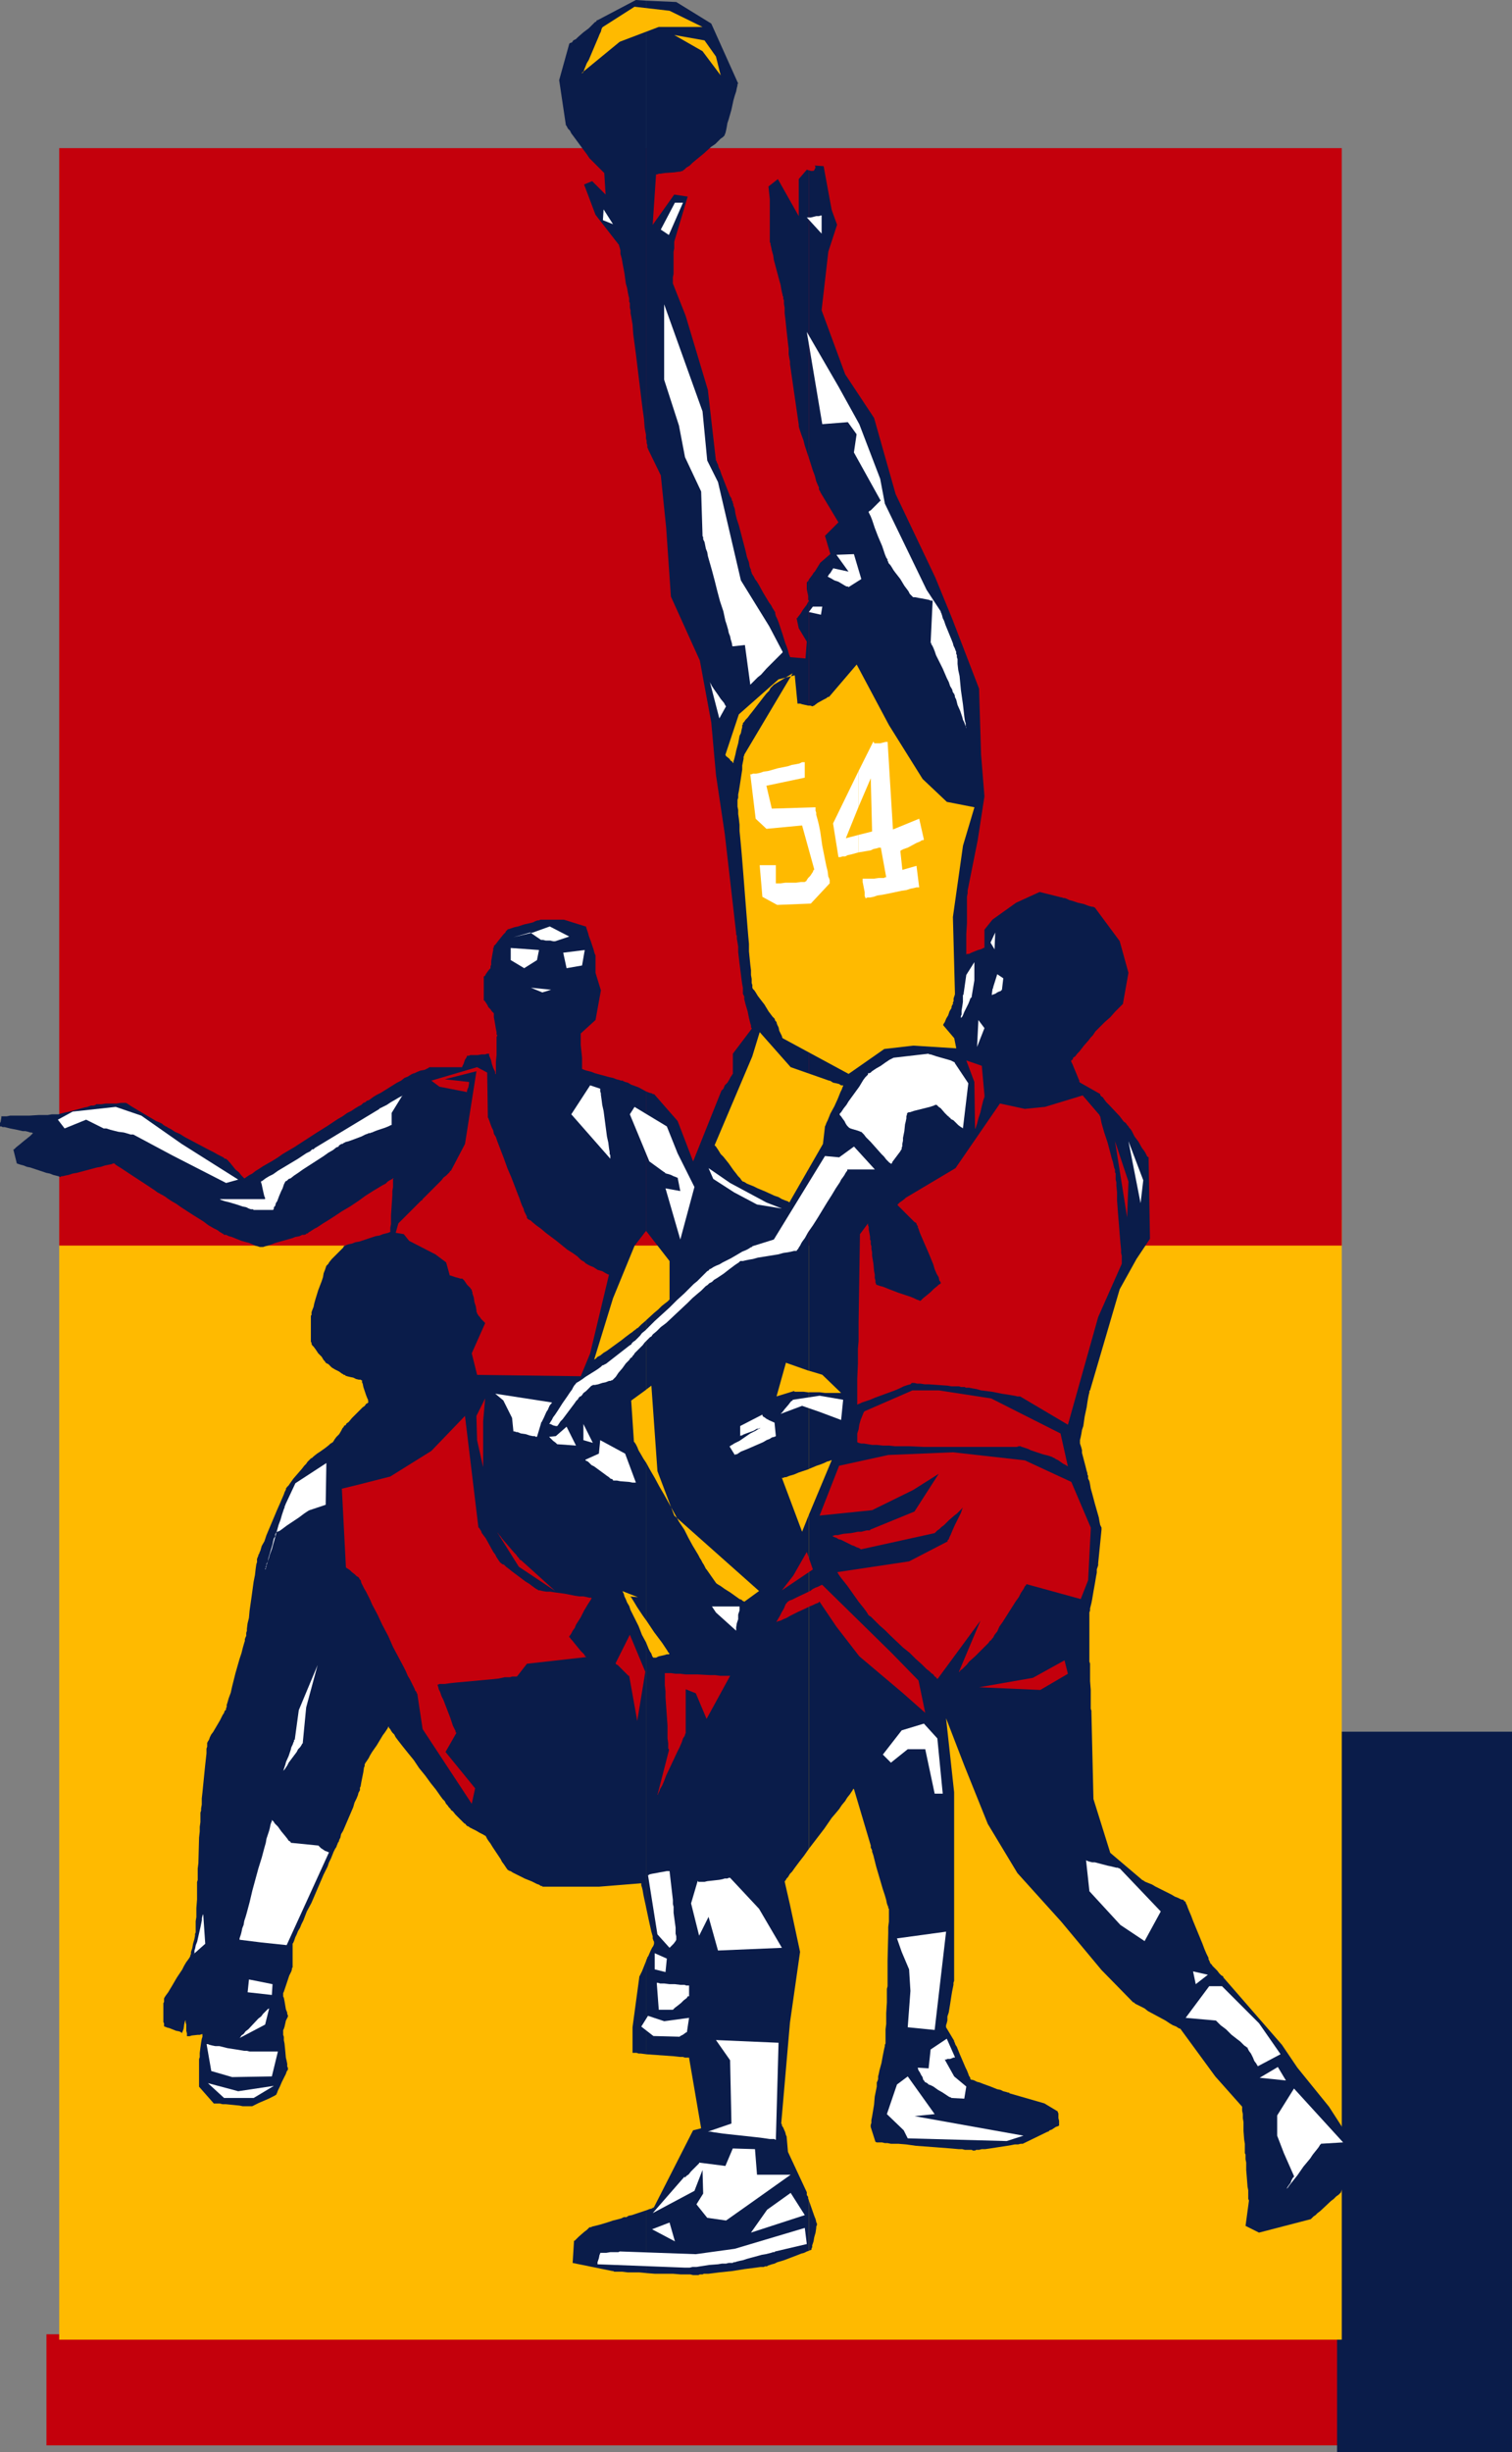 <?xml version="1.0" encoding="UTF-8" standalone="no"?>
<svg
   version="1.0"
   width="96.066mm"
   height="155.711mm"
   id="svg91"
   sodipodi:docname="Players 5.wmf"
   xmlns:inkscape="http://www.inkscape.org/namespaces/inkscape"
   xmlns:sodipodi="http://sodipodi.sourceforge.net/DTD/sodipodi-0.dtd"
   xmlns="http://www.w3.org/2000/svg"
   xmlns:svg="http://www.w3.org/2000/svg">
  <rect width="100%" height="100%" fill="#808080" stroke="none"/>
  <sodipodi:namedview
     id="namedview91"
     pagecolor="#ffffff"
     bordercolor="#000000"
     borderopacity="0.25"
     inkscape:showpageshadow="2"
     inkscape:pageopacity="0.0"
     inkscape:pagecheckerboard="0"
     inkscape:deskcolor="#d1d1d1"
     inkscape:document-units="mm" />
  <defs
     id="defs1">
    <pattern
       id="WMFhbasepattern"
       patternUnits="userSpaceOnUse"
       width="6"
       height="6"
       x="0"
       y="0" />
  </defs>
  <path
     style="fill:#c4000c;fill-opacity:1;fill-rule:evenodd;stroke:none"
     d="M 11.15,560.236 H 326.083 v 26.663 H 11.15 Z"
     id="path1" />
  <path
     style="fill:#0a1c4a;fill-opacity:1;fill-rule:evenodd;stroke:none"
     d="m 321.073,415.612 h 42.013 v 172.902 h -42.013 z"
     id="path2" />
  <path
     style="fill:#ffba00;fill-opacity:1;fill-rule:evenodd;stroke:none"
     d="M 14.22,292.803 H 322.204 V 561.529 H 14.22 Z"
     id="path3" />
  <path
     style="fill:#c4000c;fill-opacity:1;fill-rule:evenodd;stroke:none"
     d="M 14.22,298.944 H 322.204 V 35.55 H 14.22 Z"
     id="path4" />
  <path
     style="fill:#0a1c4a;fill-opacity:1;fill-rule:evenodd;stroke:none"
     d="m 194.228,528.08 v 12.119 l 0.323,-0.162 h 0.162 l 0.162,-0.162 v 0 0 -0.323 l 0.162,-0.162 v -0.485 l 0.323,-0.97 0.162,-0.97 0.323,-1.131 0.162,-1.131 v -0.323 l 0.162,-0.323 v -0.162 -0.162 0 -0.162 l -0.162,-0.162 v -0.162 l -0.162,-0.646 -0.323,-0.808 z"
     id="path5" />
  <path
     style="fill:#0a1c4a;fill-opacity:1;fill-rule:evenodd;stroke:none"
     d="m 194.228,363.58 v 80.149 l 3.716,-4.848 1.777,-2.585 0.97,-1.131 0.808,-0.97 0.646,-0.97 0.808,-0.97 0.485,-0.808 0.646,-0.808 0.323,-0.485 0.323,-0.485 0.162,-0.323 h 0.162 l 4.04,13.574 v 0.162 0.162 0.162 l 0.162,0.323 0.162,0.323 v 0.323 l 0.323,0.97 0.323,1.293 0.323,1.293 0.808,2.747 0.808,2.747 0.485,1.454 0.323,1.131 0.162,0.808 0.162,0.485 0.162,0.323 v 0.323 l 0.162,0.162 v 0.162 0 0.808 0.323 1.778 l -0.162,1.293 v 1.454 l -0.162,6.625 v 1.454 1.293 1.616 0.485 0.646 0.646 l -0.162,0.646 v 0.97 1.131 1.131 l -0.162,2.585 v 2.585 l -0.162,1.293 v 0.97 0.97 0.646 0.646 0.162 l -0.162,0.323 v 0.323 l -0.162,0.646 -0.162,0.808 -0.162,0.808 -0.323,1.778 -0.485,1.778 -0.162,0.808 -0.162,0.646 v 0.646 l -0.162,0.485 -0.162,0.323 v 0 0.162 0.323 0.485 l -0.162,0.808 -0.162,0.808 -0.162,0.808 -0.162,1.939 -0.323,1.939 -0.162,0.97 -0.162,0.808 v 0.646 l -0.162,0.485 v 0.323 0.162 l 1.131,3.555 v 0 l 0.323,0.162 h 0.323 0.323 0.646 l 0.646,0.162 h 0.646 l 0.808,0.162 h 1.777 l 1.939,0.162 2.262,0.323 4.363,0.323 2.101,0.162 2.101,0.162 1.777,0.162 h 0.808 l 0.646,0.162 h 0.646 0.646 0.323 l 0.323,0.162 h 0.323 0.162 l 0.323,-0.162 h 0.646 l 0.646,-0.162 h 0.808 l 1.131,-0.162 2.101,-0.323 2.101,-0.323 0.97,-0.162 0.808,-0.162 h 0.808 l 0.646,-0.162 h 0.323 0.162 l 5.979,-2.909 v 0 h 0.162 l 0.323,-0.323 0.485,-0.162 0.485,-0.323 0.485,-0.323 0.485,-0.162 0.323,-0.162 v -0.162 0 -0.162 -0.323 -0.485 l -0.162,-0.646 v -0.646 -0.485 l -0.162,-0.323 v -0.162 l -3.232,-1.939 -8.403,-2.424 v -0.162 h -0.323 l -0.485,-0.162 -0.646,-0.162 -0.646,-0.323 -0.808,-0.162 -1.616,-0.646 -1.777,-0.646 -0.808,-0.323 -0.646,-0.162 -0.646,-0.323 -0.485,-0.162 h -0.323 v -0.162 h -0.162 v -0.323 l -0.323,-0.485 -0.162,-0.485 -0.323,-0.808 -0.323,-0.646 -1.454,-3.393 -0.323,-0.808 -0.323,-0.808 -0.323,-0.485 -0.162,-0.485 -0.162,-0.323 v -0.162 l -1.939,-3.232 v -0.162 -0.323 l 0.162,-0.485 0.162,-0.646 v -0.97 l 0.323,-0.97 0.323,-1.939 0.323,-2.101 0.162,-0.97 0.162,-0.808 0.162,-0.808 v -0.485 l 0.162,-0.485 v -0.162 -26.178 -18.906 l -1.939,-17.775 4.363,11.311 5.656,14.058 7.11,11.796 10.503,11.635 9.695,11.635 7.595,7.756 h 0.162 v 0 l 0.323,0.323 0.646,0.323 0.646,0.323 0.97,0.485 0.808,0.646 2.101,1.131 2.101,1.131 0.97,0.646 0.808,0.485 0.808,0.323 0.485,0.323 0.323,0.162 h 0.162 v 0 l 8.403,11.473 6.463,7.272 v 0.162 0.323 0.485 l 0.162,0.808 v 0.97 l 0.162,0.97 v 2.101 l 0.162,2.101 0.162,0.97 v 0.97 0.646 0.646 l 0.162,0.323 v 0.162 0.162 0.323 0.485 l 0.162,0.808 v 0.808 0.97 l 0.162,1.939 0.162,2.101 0.162,0.808 v 0.808 0.646 0.646 l 0.162,0.323 v 0.162 l -0.808,5.979 3.232,1.616 12.442,-3.232 v 0 l 0.323,-0.323 0.323,-0.323 0.485,-0.323 0.485,-0.485 0.646,-0.485 2.585,-2.424 0.646,-0.485 0.646,-0.646 0.485,-0.323 0.323,-0.323 0.162,-0.162 0.162,-0.162 v -0.162 l 0.162,-0.323 0.162,-0.485 0.162,-0.646 0.323,-0.808 0.323,-0.808 0.646,-1.939 0.646,-1.939 0.323,-0.97 0.323,-0.808 0.162,-0.646 0.162,-0.485 0.162,-0.323 v -0.162 l -6.463,-10.019 -7.595,-9.372 -3.717,-5.494 -14.058,-16.159 v 0 -0.162 l -0.162,-0.162 -0.323,-0.162 -0.485,-0.485 -0.485,-0.646 -0.646,-0.646 -0.485,-0.485 -0.323,-0.485 h -0.162 v -0.162 0 l -0.162,-0.162 v -0.162 l -0.162,-0.323 -0.162,-0.323 v -0.323 l -0.485,-0.97 -0.485,-1.131 -0.485,-1.293 -1.131,-2.747 -1.131,-2.747 -0.485,-1.293 -0.485,-1.131 -0.323,-0.808 -0.162,-0.485 -0.323,-0.646 v -0.162 l -0.162,-0.162 v 0 0 h -0.162 l -0.162,-0.323 -0.646,-0.162 -0.646,-0.323 -0.808,-0.323 -0.808,-0.485 -1.939,-0.97 -1.939,-0.97 -0.808,-0.485 -0.808,-0.323 -0.808,-0.323 -0.485,-0.323 -0.323,-0.162 v 0 l -0.162,-0.162 -7.433,-6.302 -4.04,-12.927 -0.485,-20.684 v -0.485 l -0.162,-0.485 v -0.646 -0.97 -0.97 -1.939 l -0.162,-2.101 v -0.97 -0.97 -0.646 -0.646 -0.485 -0.485 l -0.162,-0.485 v -0.808 -0.808 -1.131 -2.101 -2.424 -2.101 -0.97 -0.808 -0.646 l 0.162,-0.485 v -0.485 l 0.162,-0.646 0.162,-0.646 0.162,-0.808 0.323,-1.939 0.323,-1.778 0.323,-1.939 0.162,-0.808 v -0.808 l 0.162,-0.485 0.162,-0.485 v -0.323 -0.162 l 0.808,-8.08 v 0 -0.162 -0.162 -0.162 l -0.323,-0.646 -0.162,-0.808 -0.162,-0.97 -0.323,-1.131 -0.646,-2.262 -0.646,-2.424 -0.323,-1.131 -0.162,-0.97 -0.162,-0.808 -0.323,-0.646 v -0.485 -0.162 0 0 l -0.162,-0.323 v -0.323 l -0.162,-0.485 -0.162,-0.646 -0.162,-0.646 -0.808,-3.07 v -0.646 l -0.162,-0.646 -0.162,-0.485 -0.162,-0.485 v -0.162 -0.162 0 -0.162 -0.323 l 0.162,-0.646 0.162,-0.808 0.162,-0.97 0.323,-0.97 0.323,-2.262 0.485,-2.262 0.162,-1.131 0.162,-0.97 0.162,-0.808 0.162,-0.646 v -0.323 l 0.162,-0.162 v 0 l 7.11,-24.239 4.04,-7.272 3.232,-4.848 -0.323,-19.391 v -0.162 l -0.323,-0.162 -0.162,-0.323 -0.323,-0.646 -0.323,-0.485 -0.485,-0.646 -0.808,-1.454 -0.97,-1.293 -0.323,-0.646 -0.323,-0.646 -0.323,-0.485 -0.323,-0.323 -0.162,-0.323 v 0 l -0.162,-0.162 -0.162,-0.162 -0.323,-0.485 -0.485,-0.323 -0.485,-0.646 -0.485,-0.646 -2.585,-2.747 -0.646,-0.646 -0.485,-0.646 -0.323,-0.485 -0.485,-0.323 -0.162,-0.323 v -0.162 l -4.848,-2.747 v 0 l -0.162,-0.162 v -0.323 l -0.162,-0.323 -0.323,-0.808 -0.808,-1.939 -0.323,-0.808 -0.162,-0.323 -0.162,-0.323 v -0.162 -0.162 0 l 0.323,-0.162 0.162,-0.485 0.485,-0.323 0.485,-0.646 0.485,-0.485 1.131,-1.454 1.131,-1.293 0.485,-0.646 0.485,-0.485 0.323,-0.485 0.323,-0.485 0.162,-0.162 0.162,-0.162 v 0 l 0.162,-0.162 0.323,-0.323 0.485,-0.485 0.485,-0.485 0.485,-0.485 1.293,-1.131 1.131,-1.293 0.485,-0.485 0.485,-0.485 0.485,-0.485 0.323,-0.323 0.162,-0.162 v -0.162 l 1.293,-7.272 -2.101,-7.595 -5.979,-8.08 h -0.162 l -0.162,-0.162 h -0.323 l -0.646,-0.162 -0.485,-0.162 -0.808,-0.323 -1.454,-0.323 -1.454,-0.485 -0.646,-0.162 -0.646,-0.323 -0.485,-0.162 h -0.323 l -0.323,-0.162 h -0.162 l -5.171,-1.293 -5.656,2.585 -5.656,4.04 -1.939,2.424 v 4.363 h -0.162 v 0 l -0.323,0.162 -0.323,0.162 -0.646,0.162 -0.808,0.323 -0.808,0.323 -0.646,0.323 h -0.323 -0.162 l -0.162,0.162 v 0 -0.646 -0.808 -0.97 -1.131 -1.293 l 0.162,-2.747 v -2.909 -1.293 -1.131 -0.97 l 0.162,-0.808 v -0.646 l 2.424,-12.119 1.616,-10.503 -0.808,-10.019 -0.485,-15.836 -6.463,-16.805 -4.04,-9.857 -9.534,-20.037 -5.171,-18.26 -6.948,-10.503 -5.656,-15.351 1.616,-14.058 2.101,-6.464 -1.293,-3.555 -1.939,-10.503 -2.101,-0.162 0.162,0.485 -0.162,0.323 -0.162,0.323 -0.162,0.162 h -0.323 -0.323 l -0.485,-0.162 v 68.999 l 0.97,3.07 0.485,1.293 0.323,1.293 0.485,1.131 0.162,0.323 v 0.485 l 0.162,0.323 0.162,0.162 v 0.162 0 l 4.363,7.272 -3.232,3.232 1.293,4.363 -2.424,2.101 -1.293,2.101 v 0 l -0.162,0.162 -0.162,0.162 -0.162,0.323 -0.97,1.293 v 189.87 l 3.232,0.97 4.524,4.363 h -1.616 -1.131 -1.131 l -1.293,-0.162 h -1.293 -1.293 v 18.421 l 1.939,-0.808 0.97,-0.323 0.808,-0.323 0.646,-0.323 0.646,-0.162 0.323,-0.162 v 0 h 0.162 z"
     id="path6" />
  <path
     style="fill:#0a1c4a;fill-opacity:1;fill-rule:evenodd;stroke:none"
     d="M 194.228,109.882 V 40.883 l -0.485,-0.162 v 0 0 l -1.939,2.262 v 8.888 l -5.009,-8.888 -2.262,1.778 0.323,3.07 v 10.18 0.162 0 l 0.162,0.162 v 0.323 l 0.162,0.646 0.162,0.808 0.323,1.131 0.162,1.131 0.646,2.424 0.646,2.424 0.323,1.131 0.162,0.97 0.162,0.808 0.162,0.646 v 0.162 l 0.162,0.323 v 0 0 0.323 0.162 l 0.162,0.323 v 0.808 l 0.162,0.97 v 1.293 l 0.162,1.293 0.323,3.07 0.323,2.909 0.162,1.293 v 1.293 l 0.162,0.97 0.162,0.808 v 0.323 0.162 0.162 l 2.101,14.543 v 0 0.162 0.162 l 0.162,0.646 0.162,0.485 0.323,0.97 0.485,1.293 0.323,1.293 z"
     id="path7" />
  <path
     style="fill:#0a1c4a;fill-opacity:1;fill-rule:evenodd;stroke:none"
     d="M 194.228,329 V 139.13 l -0.162,0.323 -0.323,0.323 v 0.162 0 0.162 0.485 0.808 l 0.162,0.808 0.162,0.808 v 0.646 0.323 l 0.162,0.162 v 0.162 l -0.162,0.162 v 0 l -0.162,0.323 -0.162,0.323 -0.485,0.646 -0.485,0.646 -0.485,0.808 -0.485,0.646 -0.162,0.162 -0.162,0.323 h -0.162 v 0.162 l 0.485,2.262 1.939,3.232 -0.323,4.04 -3.716,-0.323 v 0 -0.162 l -0.162,-0.323 -0.162,-0.485 -0.162,-0.646 -0.323,-0.97 -0.323,-0.808 -0.646,-2.101 -0.646,-1.939 -0.323,-0.97 -0.323,-0.808 -0.323,-0.646 -0.162,-0.646 v -0.323 l -0.162,-0.162 v 0 0 l -0.162,-0.323 -0.323,-0.485 -0.323,-0.646 -0.485,-0.646 -0.485,-0.808 -0.97,-1.616 -0.97,-1.778 -0.485,-0.808 -0.485,-0.646 -0.323,-0.646 -0.323,-0.485 -0.162,-0.323 v 0 0 -0.162 l -0.162,-0.323 v -0.323 l -0.162,-0.323 -0.162,-0.485 -0.162,-0.97 -0.485,-1.293 -0.323,-1.454 -0.808,-3.07 -0.808,-3.07 -0.485,-1.454 -0.323,-1.293 -0.162,-1.131 -0.162,-0.485 -0.162,-0.323 v -0.323 l -0.162,-0.323 v -0.162 0 -0.162 l -0.162,-0.162 -0.162,-0.646 -0.323,-0.485 -0.323,-0.808 -0.323,-0.808 -1.454,-3.717 -0.323,-0.97 -0.323,-0.646 -0.162,-0.646 -0.323,-0.646 v -0.162 l -0.162,-0.162 -1.939,-16.967 -5.332,-17.775 -3.07,-7.756 v -0.323 -0.485 -0.646 l 0.162,-0.808 V 64.96 63.182 61.243 60.435 l 0.162,-0.808 v -0.646 -0.485 -0.485 l 3.232,-10.827 -3.232,-0.485 -5.171,7.272 0.808,-12.119 h 0.323 l 0.323,-0.162 h 0.323 l 1.131,-0.162 2.262,-0.162 1.131,-0.162 h 0.323 l 0.323,-0.162 h 0.162 0.162 v 0 -0.162 l 0.323,-0.162 0.485,-0.485 0.808,-0.485 0.646,-0.646 0.97,-0.808 1.777,-1.454 1.777,-1.616 0.97,-0.646 0.646,-0.646 0.646,-0.646 0.485,-0.323 0.323,-0.323 0.162,-0.162 v 0 -0.162 l 0.162,-0.323 0.162,-0.646 0.162,-0.808 0.162,-0.97 0.323,-0.97 0.646,-2.262 0.485,-2.262 0.323,-1.131 0.323,-0.97 0.162,-0.808 0.162,-0.646 V 20.199 l 0.162,-0.162 v 0 L 170.797,5.656 162.395,0.485 155.124,0.162 V 104.388 v 0.808 l 0.162,0.646 v 0.485 l 0.162,0.485 v 0.485 0.162 l 0.162,0.162 v 0.162 l 3.07,6.302 1.293,12.604 1.131,16.482 6.948,15.351 2.747,14.866 1.131,12.604 2.101,14.058 2.747,23.915 v 0.162 0.162 l 0.162,0.323 v 0.646 l 0.162,0.97 0.162,0.97 v 1.293 l 0.323,2.747 0.323,2.585 0.162,1.293 0.162,1.131 0.162,0.808 v 0.646 0.323 0.162 0.162 0.162 l 0.162,0.323 0.162,0.323 v 0.646 l 0.162,0.646 0.162,0.646 0.485,1.616 0.323,1.616 0.162,0.646 0.162,0.646 0.162,0.485 v 0.485 l 0.162,0.162 v 0.162 l -4.524,5.979 v 4.848 0 l -0.162,0.162 -0.162,0.323 -0.162,0.162 -0.323,0.646 -0.485,0.808 -0.646,0.646 -0.323,0.808 -0.162,0.162 -0.162,0.162 -0.162,0.162 v 0 l -6.787,16.967 -3.716,-9.695 -5.656,-6.464 v 0 h -0.162 -0.162 l -0.162,-0.162 -0.646,-0.162 -0.808,-0.323 v 33.449 l 5.656,7.272 v 9.211 0 l -0.162,0.162 -0.162,0.162 -0.162,0.162 -0.646,0.485 -0.808,0.646 -0.808,0.808 -0.97,0.808 -1.939,1.778 v 16.644 l 1.293,-0.97 1.454,20.522 4.04,10.665 20.36,18.098 -3.555,2.585 -0.162,-0.162 h -0.162 l -0.323,-0.323 -0.485,-0.162 -1.131,-0.808 -1.131,-0.808 -1.293,-0.808 -1.131,-0.808 -0.323,-0.162 -0.485,-0.323 -0.162,-0.162 v 0 l -2.262,-3.232 -0.162,-0.162 v 0 l -0.162,-0.323 -0.162,-0.323 -0.162,-0.323 -0.323,-0.485 -0.323,-0.646 -0.323,-0.485 -0.323,-0.646 -0.485,-0.808 -0.97,-1.616 -0.97,-1.778 -0.97,-1.939 -1.293,-1.939 -1.131,-2.101 -2.424,-4.363 -1.131,-1.939 -1.131,-2.101 -1.131,-1.939 -0.97,-1.778 v 37.812 l 1.939,2.909 0.97,1.293 0.97,1.293 0.646,0.97 0.323,0.485 0.323,0.485 0.162,0.323 0.162,0.162 0.162,0.162 v 0 0 l -0.162,0.162 h -0.485 l -0.485,0.162 -1.454,0.323 -0.646,0.323 h -0.485 -0.162 v 0 l -0.162,-0.162 -0.162,-0.323 -0.162,-0.485 -0.323,-0.485 -0.323,-0.646 -0.323,-0.808 -0.323,-0.808 v 63.505 l 0.646,3.07 0.323,1.454 0.323,1.454 0.323,1.131 v 0.485 l 0.162,0.485 0.162,0.323 v 0.162 0.162 0 0 0.162 l -0.162,0.485 -0.323,0.485 -0.323,0.646 -0.485,1.131 -0.162,0.323 v 0 0 l -0.162,0.162 v 0.162 l -0.162,0.323 -0.162,0.485 v 22.3 l 6.787,0.485 1.454,0.162 h 0.646 l 0.485,0.162 h 0.323 0.485 0.162 l 2.909,16.967 -1.939,0.485 -9.372,18.421 v 0 l -0.162,0.162 h -0.162 l -0.162,0.162 -0.646,0.162 -0.808,0.323 v 15.028 l 2.101,0.162 h 2.262 2.101 l 1.939,0.162 h 0.808 0.808 0.646 l 0.646,0.162 h 1.131 0.162 l 0.323,-0.162 h 0.323 0.323 l 0.323,-0.162 h 1.131 l 1.293,-0.162 1.293,-0.162 3.07,-0.323 3.07,-0.485 1.293,-0.162 1.293,-0.162 1.131,-0.162 h 0.323 0.485 l 0.323,-0.162 h 0.162 0.162 v 0 h 0.162 l 0.162,-0.162 0.485,-0.162 0.485,-0.162 0.646,-0.162 0.646,-0.323 1.616,-0.485 3.393,-1.293 0.808,-0.323 0.646,-0.162 0.646,-0.323 0.485,-0.162 v -12.119 l -0.162,-0.485 v -0.323 l -0.323,-0.485 v -0.485 -0.162 l -4.524,-9.695 -0.323,-3.717 v 0 l -0.162,-0.323 -0.162,-0.646 -0.485,-1.131 -0.323,-0.485 v -0.323 l -0.162,-0.162 v 0 l 2.101,-24.239 2.424,-16.967 -2.424,-11.311 -1.293,-5.656 h 0.162 v -0.162 l 0.162,-0.162 0.162,-0.323 0.323,-0.323 0.485,-0.808 0.485,-0.485 0.808,-1.131 0.97,-1.293 1.131,-1.454 1.131,-1.616 v -80.149 l -1.616,4.04 -4.848,-12.927 v 0 h 0.162 0.162 l 0.323,-0.162 h 0.323 l 0.808,-0.323 1.131,-0.323 1.131,-0.485 2.424,-0.808 v -18.421 l -1.293,-0.162 h -0.646 -0.646 -0.323 -0.485 l -0.162,-0.162 v 0 0 l -4.201,1.293 2.262,-8.08 z"
     id="path8" />
  <path
     style="fill:#0a1c4a;fill-opacity:1;fill-rule:evenodd;stroke:none"
     d="M 155.124,104.388 V 0.162 L 152.7,0 143.489,4.848 h -0.162 l -0.162,0.323 -0.323,0.162 -0.485,0.485 -0.485,0.485 -0.485,0.485 -1.293,0.97 -1.293,1.131 -0.485,0.485 -0.646,0.323 -0.323,0.485 -0.485,0.162 -0.162,0.162 v 0 l -2.424,8.726 1.616,10.827 0.162,0.162 0.162,0.323 0.162,0.323 0.485,0.485 0.323,0.646 0.485,0.646 2.262,3.07 0.485,0.646 0.485,0.646 0.323,0.485 0.323,0.485 0.162,0.162 0.162,0.162 3.232,3.232 0.323,5.171 -3.232,-3.232 -1.939,0.808 2.747,7.272 5.656,7.272 v 0 0.162 l 0.162,0.485 0.162,0.646 v 0.808 l 0.323,1.131 0.162,0.97 0.485,2.585 0.323,2.424 0.323,1.131 0.162,0.97 0.162,0.808 0.162,0.646 v 0.323 0.162 0.162 0 0 0.162 l 0.162,0.323 v 0.485 0.646 l 0.162,0.646 v 0.646 l 0.162,0.808 0.162,0.97 0.162,0.97 0.162,2.262 0.323,2.424 0.323,2.424 1.293,10.665 0.323,2.585 0.323,2.262 0.162,2.101 0.162,0.97 z"
     id="path9" />
  <path
     style="fill:#0a1c4a;fill-opacity:1;fill-rule:evenodd;stroke:none"
     d="M 155.124,295.55 V 261.939 l -1.777,-0.97 -1.777,-0.646 -0.808,-0.485 -0.646,-0.162 -0.323,-0.162 h -0.162 v -0.162 0 h -0.162 -0.323 l -0.485,-0.162 -0.646,-0.162 -0.808,-0.323 -0.808,-0.162 -1.777,-0.485 -1.777,-0.485 -0.808,-0.323 -0.646,-0.162 -0.646,-0.162 -0.485,-0.162 -0.323,-0.162 h -0.162 v -0.323 -0.485 -0.485 -0.646 -0.808 l -0.323,-3.07 v -0.646 -0.646 -0.646 -0.323 -0.485 l 3.555,-3.232 1.293,-7.11 -1.293,-4.201 v -4.04 0 -0.162 l -0.162,-0.323 -0.162,-0.485 -0.162,-0.646 -0.162,-0.485 -0.485,-1.454 -0.485,-1.293 -0.162,-0.646 -0.162,-0.485 -0.162,-0.485 -0.162,-0.485 v -0.162 h -0.162 l -5.171,-1.616 h -0.485 -0.323 -3.878 -0.323 -0.485 -0.162 l -0.323,0.162 H 129.108 l -0.485,0.162 -0.646,0.323 -0.646,0.162 -1.454,0.323 -1.454,0.485 -0.808,0.162 -0.485,0.162 -0.485,0.162 -0.485,0.162 h -0.162 l -0.162,0.162 v 0 l -0.162,0.162 -0.162,0.162 -0.162,0.323 -0.485,0.485 -0.646,0.808 -0.646,0.808 -0.485,0.646 -0.162,0.162 -0.162,0.162 -0.162,0.162 v 0 0.162 0.162 l -0.162,0.162 v 0.485 l -0.162,0.808 -0.162,0.97 -0.162,0.97 v 0.808 l -0.162,0.323 v 0.162 0.323 0 l -0.323,0.323 -0.485,0.646 -0.323,0.485 -0.162,0.323 -0.162,0.162 h -0.162 v 0.646 0.323 3.878 0.323 0.485 0.162 h 0.162 l 0.323,0.485 0.323,0.485 0.323,0.646 0.485,0.485 0.323,0.485 0.323,0.323 0.162,0.162 v 0 0.323 0.162 0.485 l 0.162,0.808 0.162,0.97 0.162,0.97 0.162,0.808 v 0.323 0.323 h 0.162 v 0.162 0 l -0.162,0.323 v 0.485 0.646 0.646 0.808 1.778 l -0.162,1.616 v 0.808 0.646 0.646 0.808 h -0.162 v -0.162 -0.323 l -0.162,-0.323 -0.323,-0.646 -0.323,-0.97 -0.162,-0.808 -0.323,-0.808 -0.162,-0.323 v -0.162 -0.323 0 h -0.323 -0.162 l -0.485,0.162 h -0.808 l -0.97,0.162 h -0.97 -0.808 l -0.323,0.162 h -0.323 -0.162 v 0.162 l -0.162,0.323 -0.323,0.485 -0.162,0.485 -0.162,0.485 -0.162,0.323 -0.162,0.323 v 0.162 h -0.162 -0.323 -1.939 -1.454 -1.454 -2.101 -0.162 v 0 h -0.162 -0.162 l -0.162,0.162 -0.323,0.162 -0.646,0.323 -0.97,0.162 -0.808,0.323 -0.646,0.323 h -0.162 l -0.323,0.162 H 98.891 v 0 0 l -0.162,0.162 -0.323,0.162 -0.485,0.323 -0.808,0.323 -0.808,0.646 -0.97,0.485 -3.878,2.424 -0.97,0.485 -0.808,0.485 -0.646,0.485 -0.485,0.323 -0.485,0.162 v 0 0 l -0.162,0.162 -0.162,0.162 -0.485,0.162 -0.485,0.485 -0.646,0.323 -0.808,0.485 -0.97,0.646 -0.97,0.485 -1.131,0.808 -1.131,0.646 -2.424,1.616 -2.585,1.616 -5.494,3.555 -2.747,1.616 -1.131,0.808 -1.293,0.808 -1.131,0.646 -1.131,0.646 -0.97,0.646 -0.808,0.485 -0.808,0.646 -0.646,0.323 -0.485,0.323 -0.485,0.323 -0.162,0.162 h -0.162 v 0 l -0.162,-0.162 -0.162,-0.162 -0.323,-0.323 -0.646,-0.808 -0.808,-0.646 -0.646,-0.808 -0.646,-0.808 -0.323,-0.323 -0.162,-0.162 v -0.162 h -0.162 v 0 l -0.162,-0.162 -0.162,-0.162 H 53.97 l -0.323,-0.323 -0.323,-0.162 -0.97,-0.485 -1.131,-0.646 -1.293,-0.646 -2.747,-1.454 -2.747,-1.454 -1.293,-0.808 -1.131,-0.485 -0.97,-0.646 -0.323,-0.162 -0.323,-0.162 -0.485,-0.323 h -0.162 v 0 l -0.162,-0.162 -0.323,-0.162 -0.323,-0.323 -0.646,-0.323 -0.808,-0.323 -0.808,-0.485 -3.555,-2.101 -0.808,-0.485 -0.808,-0.485 -0.485,-0.323 -0.485,-0.323 -0.323,-0.162 H 30.055 29.732 29.409 29.086 l -1.131,0.162 h -1.293 -1.293 l -0.97,0.162 h -1.131 -0.162 l -0.162,0.162 -0.485,0.162 h -0.646 l -0.808,0.323 -0.808,0.162 -3.555,0.97 -0.808,0.162 -0.646,0.162 -0.646,0.162 -0.485,0.162 h -0.323 -0.162 v 0 h -0.485 -0.646 l -0.97,0.162 H 10.503 9.372 L 6.948,267.756 H 4.524 3.393 2.424 l -0.808,0.162 H 0.485 0.323 v 0.323 L 0.162,269.211 0,269.534 v 0.485 0.162 0.162 0 h 0.323 l 0.323,0.162 H 1.131 l 0.646,0.162 0.646,0.162 1.616,0.323 1.454,0.323 h 0.646 l 0.646,0.162 0.485,0.162 h 0.323 l 0.323,0.162 h 0.162 -0.162 l -0.162,0.162 -0.162,0.162 -0.323,0.323 -0.808,0.646 -0.808,0.646 -0.97,0.808 -0.808,0.646 -0.162,0.162 -0.323,0.323 H 3.232 v 0.162 l 0.808,3.232 v 0 l 0.485,0.162 0.485,0.162 0.646,0.162 0.808,0.323 0.808,0.162 1.939,0.646 1.939,0.646 0.808,0.162 0.808,0.323 0.646,0.162 0.646,0.162 0.323,0.162 v 0 h 0.162 l 0.162,-0.162 h 0.323 l 0.646,-0.162 0.808,-0.162 0.97,-0.323 0.97,-0.162 4.848,-1.293 0.97,-0.162 0.97,-0.323 0.808,-0.162 0.808,-0.162 0.323,-0.162 h 0.162 v 0 0 h 0.162 l 0.162,0.162 0.162,0.162 0.485,0.323 0.808,0.485 0.97,0.646 0.97,0.646 4.201,2.747 0.97,0.646 0.97,0.646 0.646,0.485 0.646,0.323 0.162,0.162 h 0.162 l 0.162,0.162 v 0 0 h 0.162 l 0.162,0.162 0.323,0.162 0.646,0.485 0.97,0.646 1.131,0.646 1.131,0.808 2.747,1.778 2.585,1.616 1.293,0.97 1.131,0.646 0.97,0.485 0.646,0.485 0.323,0.162 0.162,0.162 h 0.162 v 0 l 0.162,0.162 0.162,0.162 h 0.485 l 0.646,0.323 0.646,0.162 0.808,0.323 1.616,0.646 1.777,0.485 0.808,0.323 0.646,0.323 0.646,0.162 0.485,0.162 h 0.323 v 0 h 0.162 0.323 l 0.485,-0.162 0.646,-0.162 0.97,-0.323 0.808,-0.323 4.04,-1.131 0.808,-0.323 0.97,-0.162 0.646,-0.323 h 0.485 l 0.485,-0.162 v -0.162 h 0.162 0.162 l 0.323,-0.323 0.323,-0.162 0.485,-0.323 0.485,-0.323 0.646,-0.323 1.454,-0.97 0.808,-0.485 1.777,-1.131 1.939,-1.293 1.939,-1.131 1.939,-1.293 1.777,-1.293 1.777,-1.131 1.616,-0.97 0.808,-0.485 0.646,-0.323 0.485,-0.485 0.485,-0.323 0.323,-0.162 0.323,-0.162 0.162,-0.162 h 0.162 v 0 l -0.162,0.162 v 0.323 0.646 0.97 l -0.162,0.97 v 0.97 l -0.162,2.424 -0.162,2.424 v 1.131 0.97 l -0.162,0.808 v 0.646 0.485 H 93.559 l -0.323,0.162 -0.646,0.162 -0.646,0.162 -0.808,0.323 -0.97,0.162 -3.878,1.293 -0.97,0.162 -0.808,0.323 -0.808,0.162 -0.485,0.162 -0.323,0.162 h -0.162 v 0 l -0.162,0.162 -0.162,0.323 -0.323,0.323 -0.646,0.646 -0.97,0.97 -0.808,0.808 -0.646,0.808 -0.162,0.323 -0.323,0.323 v 0 l -0.162,0.162 v 0 0 l -0.162,0.485 -0.162,0.485 -0.323,0.808 -0.162,0.97 -0.323,0.97 -0.808,2.101 -0.646,2.101 -0.323,1.131 -0.162,0.808 -0.323,0.808 -0.162,0.485 v 0.485 0 0 0.162 l -0.162,0.162 v 6.302 l 0.162,0.162 v 0.162 0 0.162 l 0.162,0.323 0.323,0.323 0.485,0.646 0.646,0.97 0.808,0.808 0.485,0.808 0.323,0.323 0.162,0.323 h 0.162 v 0.162 h 0.162 v 0 l 0.323,0.162 0.162,0.162 0.646,0.646 0.808,0.485 0.97,0.485 0.646,0.485 0.323,0.162 0.162,0.162 h 0.162 v 0 h 0.162 v 0.162 l 0.485,0.162 0.646,0.162 0.808,0.162 0.646,0.323 0.646,0.162 h 0.485 l 0.162,0.162 h 0.162 v 0 0.162 0.323 l 0.162,0.323 0.162,0.808 0.323,0.97 0.323,0.97 0.323,0.808 0.162,0.323 v 0.323 0.162 h 0.162 l -0.162,0.162 -0.162,0.162 -0.323,0.162 -0.323,0.485 -0.485,0.323 -0.485,0.485 -2.101,2.101 -0.808,0.97 -0.485,0.323 -0.162,0.323 -0.162,0.162 h -0.162 v 0 l -0.162,0.162 v 0.162 l -0.323,0.323 -0.323,0.646 -0.485,0.808 -0.646,0.646 -0.485,0.646 -0.162,0.323 -0.162,0.162 v 0.162 0 h -0.162 l -0.162,0.162 -0.323,0.162 -0.323,0.323 -0.808,0.646 -1.131,0.808 -0.97,0.646 -0.808,0.646 -0.323,0.323 -0.323,0.162 -0.162,0.162 v 0 l -0.162,0.162 -0.162,0.162 -0.323,0.323 -0.323,0.485 -0.485,0.485 -0.485,0.646 -2.101,2.424 -0.808,1.131 -0.323,0.485 -0.323,0.323 -0.162,0.162 v 0.162 h -0.162 v 0.162 0.162 l -0.162,0.323 -0.162,0.323 -0.162,0.485 -0.485,1.131 -0.485,1.131 -0.646,1.454 -1.293,3.07 -1.293,3.07 -0.485,1.454 -0.646,1.131 -0.323,1.131 -0.162,0.323 -0.162,0.485 -0.162,0.162 v 0.323 l -0.162,0.162 v 0 0 0.162 l -0.162,0.323 v 0.323 0.485 l -0.162,0.485 -0.162,1.131 -0.162,1.454 -0.323,1.616 -0.485,3.555 -0.485,3.393 -0.162,1.778 -0.323,1.293 -0.162,1.293 v 0.485 l -0.162,0.485 v 0.323 0.162 0.323 0 l -0.162,0.162 v 0.162 l -0.162,0.323 v 0.485 l -0.162,0.485 -0.323,1.131 -0.323,1.293 -0.485,1.454 -0.97,3.393 -0.808,3.232 -0.323,1.454 -0.485,1.293 -0.323,1.131 -0.162,0.485 v 0.485 l -0.162,0.323 v 0.162 0.162 0 l -0.162,0.162 -0.162,0.162 -0.162,0.485 -0.323,0.485 -0.323,0.646 -0.323,0.646 -1.616,2.747 -0.485,0.646 -0.323,0.646 -0.162,0.485 -0.162,0.323 -0.162,0.162 v 0.162 0 l -0.162,0.162 v 0.323 0.323 0.323 l -0.162,0.485 v 1.131 l -0.162,1.454 -0.162,1.454 -0.323,3.232 -0.323,3.232 -0.162,1.454 v 1.454 l -0.162,0.97 v 0.485 l -0.162,0.485 v 0.323 0.162 0.323 0.162 0.162 0.323 0.808 l -0.162,1.131 v 1.131 l -0.162,1.454 -0.162,6.14 -0.162,1.293 v 1.293 1.131 0.323 l -0.162,0.485 v 0.646 0.162 0.323 0.646 0.646 0.808 0.97 l -0.162,2.101 v 2.101 l -0.162,0.97 v 0.808 0.808 0.97 0 0.162 l -0.162,0.323 v 0.485 l -0.162,0.808 -0.323,1.131 -0.162,0.97 -0.323,0.97 v 0.323 0.162 l -0.162,0.323 v 0 0 0.162 l -0.162,0.323 -0.323,0.485 -0.485,0.646 -0.485,0.808 -0.485,0.97 -1.293,1.939 -1.131,1.939 -0.485,0.808 -0.485,0.808 -0.485,0.646 -0.323,0.485 -0.162,0.323 v 0.162 0 0 0.646 l -0.162,0.323 v 4.525 l 0.162,0.323 v 0.646 0 0 l 0.162,0.162 h 0.162 l 0.323,0.162 0.646,0.162 0.808,0.323 0.808,0.323 0.808,0.162 0.323,0.162 0.162,0.162 h 0.162 v 0 -0.162 l 0.162,-0.323 0.162,-0.485 0.162,-1.131 0.162,-0.646 0.162,-0.323 v -0.162 0 0.162 0.485 l 0.162,0.646 v 0.808 0.646 l 0.162,0.646 v 0.485 0.162 0 h 0.162 0.485 l 0.485,-0.162 1.454,-0.162 h 0.485 l 0.485,-0.162 h 0.162 v 0 0.162 0.162 0.323 l -0.162,0.485 -0.162,0.97 -0.162,1.131 -0.162,1.293 v 0.97 l -0.162,0.485 v 0.323 0.162 0 6.14 l 3.555,4.04 h 0.162 0.323 0.323 0.646 l 0.646,0.162 h 0.808 l 3.232,0.323 0.808,0.162 h 0.646 0.485 0.485 0.323 0.162 0.162 l 0.323,-0.162 0.323,-0.162 0.97,-0.485 1.131,-0.485 1.131,-0.485 0.97,-0.485 0.323,-0.162 0.323,-0.162 0.162,-0.162 h 0.162 v 0 -0.162 l 0.162,-0.323 0.162,-0.485 0.485,-0.97 0.485,-1.131 0.485,-0.97 0.485,-0.97 0.162,-0.485 0.162,-0.323 0.162,-0.162 v 0 -0.162 -0.323 l -0.162,-0.323 v -0.646 l -0.162,-0.808 -0.162,-0.646 -0.162,-1.778 -0.162,-1.616 -0.162,-0.808 v -0.808 l -0.162,-0.485 v -0.485 -0.323 -0.162 0 -0.162 l 0.162,-0.323 0.162,-0.485 0.323,-1.454 0.323,-0.646 0.162,-0.323 v -0.162 0 0 -0.162 l -0.162,-0.323 v -0.323 l -0.323,-0.808 -0.162,-0.97 -0.162,-0.97 -0.162,-0.808 -0.162,-0.323 v -0.323 -0.162 0 -0.162 -0.162 l 0.162,-0.323 0.162,-0.485 0.162,-0.485 0.162,-0.485 0.808,-2.424 0.485,-0.97 0.162,-0.485 v -0.323 l 0.162,-0.162 v -0.162 -0.485 -0.323 -3.878 -0.323 -0.646 h 0.162 v -0.162 l 0.162,-0.323 0.162,-0.485 0.162,-0.485 0.323,-0.646 0.323,-0.808 0.485,-0.808 0.323,-0.808 0.485,-0.97 0.808,-2.101 1.131,-2.101 0.97,-2.262 0.97,-2.262 0.97,-2.262 0.97,-1.939 0.323,-0.97 0.485,-0.97 0.323,-0.808 0.323,-0.808 0.323,-0.646 0.323,-0.485 0.162,-0.485 0.162,-0.323 v -0.162 l 0.162,-0.162 v 0 0 l 0.162,-0.323 v -0.162 l 0.323,-0.646 0.162,-0.808 0.485,-0.808 0.485,-1.131 0.97,-2.262 0.97,-2.262 0.323,-1.131 0.485,-0.97 0.323,-0.808 0.162,-0.646 0.162,-0.162 v -0.162 l 0.162,-0.162 v 0 0 -0.323 -0.323 l 0.162,-0.323 0.162,-0.97 0.485,-2.424 0.162,-1.131 0.162,-0.323 v -0.323 -0.162 l 0.162,-0.162 v -0.162 l 0.162,-0.162 0.323,-0.485 0.323,-0.485 0.323,-0.646 0.485,-0.808 1.131,-1.616 0.97,-1.616 0.485,-0.808 0.485,-0.646 0.323,-0.485 0.323,-0.485 0.162,-0.323 v -0.162 l 0.162,0.162 v 0.162 l 0.323,0.323 0.162,0.323 0.323,0.485 0.485,0.485 0.323,0.646 0.485,0.646 1.131,1.454 1.293,1.616 1.454,1.778 1.293,1.939 1.454,1.778 1.293,1.778 1.293,1.616 1.131,1.616 0.485,0.646 0.485,0.485 0.323,0.646 0.323,0.323 0.323,0.485 0.162,0.162 0.162,0.162 v 0 l 0.162,0.162 v 0.162 l 0.485,0.323 0.646,0.808 0.646,0.646 0.808,0.808 0.646,0.646 0.323,0.162 0.162,0.323 h 0.162 v 0.162 h 0.162 v 0 l 0.323,0.162 0.162,0.162 0.646,0.323 0.97,0.485 0.808,0.485 0.646,0.323 0.323,0.162 0.162,0.162 h 0.162 v 0 l 0.162,0.162 0.162,0.323 0.162,0.323 0.323,0.485 0.485,0.646 0.485,0.808 0.97,1.454 0.97,1.454 0.323,0.646 0.485,0.646 0.323,0.485 0.323,0.485 0.162,0.162 v 0.162 h 0.162 l 0.162,0.162 0.485,0.162 0.485,0.323 0.646,0.323 0.646,0.323 1.616,0.808 1.616,0.646 0.646,0.323 0.646,0.323 0.485,0.162 0.485,0.323 h 0.323 v 0.162 h 1.293 0.808 9.372 0.808 1.293 l 10.018,-0.808 h 0.162 v 0.485 l 0.162,0.485 0.162,0.646 0.162,0.97 0.162,0.808 0.485,2.262 v -63.505 l -0.97,-1.778 -0.808,-2.101 -0.97,-1.939 -0.97,-1.939 -0.323,-0.97 -0.485,-0.808 -0.323,-0.808 -0.323,-0.646 -0.162,-0.646 -0.162,-0.323 -0.162,-0.323 v 0 l 3.716,1.454 -1.777,-0.162 v 0.162 h 0.162 l 0.162,0.323 0.323,0.485 0.485,0.808 0.485,0.808 0.646,0.97 0.646,0.97 0.808,1.131 v -37.812 l -0.646,-0.97 -0.646,-1.131 -0.485,-0.808 -0.323,-0.808 -0.323,-0.646 -0.323,-0.485 -0.162,-0.162 v -0.162 l -0.646,-9.695 3.555,-2.585 v -16.644 l -1.131,0.97 -0.323,0.323 -0.485,0.485 -0.323,0.162 -0.323,0.323 h -0.162 v 0.162 h -0.162 l -0.323,0.323 -0.485,0.323 -0.646,0.485 -0.646,0.485 -0.808,0.646 -1.777,1.293 -1.777,1.293 -0.808,0.485 -0.808,0.646 -0.646,0.323 -0.485,0.485 -0.323,0.162 v 0 0 l 4.524,-14.705 5.171,-12.604 2.747,-3.555 z"
     id="path10" />
  <path
     style="fill:#0a1c4a;fill-opacity:1;fill-rule:evenodd;stroke:none"
     d="m 155.124,493.014 v -22.3 l -0.97,2.424 -0.323,0.646 -0.162,0.323 -0.162,0.323 v 0.162 l -1.616,11.958 v 6.14 0 h 0.323 0.162 0.485 l 0.485,0.162 h 0.485 z"
     id="path11" />
  <path
     style="fill:#0a1c4a;fill-opacity:1;fill-rule:evenodd;stroke:none"
     d="m 155.124,545.532 v -15.028 l -3.393,1.131 -0.808,0.162 -0.485,0.323 h -0.485 -0.162 v 0 l -0.323,0.162 -0.323,0.162 -0.646,0.162 -0.646,0.162 -0.646,0.162 -1.454,0.485 -1.616,0.485 -0.646,0.162 -0.646,0.162 -0.646,0.162 -0.323,0.162 h -0.323 v 0 l -0.162,0.162 v 0 l -0.162,0.162 -0.323,0.323 -0.646,0.485 -1.293,1.131 -0.485,0.485 -0.323,0.323 -0.162,0.162 h -0.162 v 0.162 l -0.323,5.171 9.534,1.939 h 0.162 l 0.323,0.162 h 0.162 0.808 0.97 l 1.293,0.162 h 1.293 1.454 z"
     id="path12" />
  <path
     style="fill:#ffba00;fill-opacity:1;fill-rule:evenodd;stroke:none"
     d="m 139.773,17.452 9.049,-7.433 9.372,-3.555 h 10.503 l -7.918,-3.878 -8.403,-0.97 -7.595,4.848 v 0 l -0.162,0.162 -0.162,0.323 -0.162,0.646 -0.323,0.646 -0.323,0.808 -0.485,1.131 -1.777,4.201 -0.485,0.808 -0.323,0.808 -0.323,0.808 -0.162,0.485 -0.162,0.162 -0.162,0.162 z"
     id="path13" />
  <path
     style="fill:#ffba00;fill-opacity:1;fill-rule:evenodd;stroke:none"
     d="m 161.91,8.403 7.271,1.293 2.747,3.878 1.131,4.525 -4.363,-5.817 z"
     id="path14" />
  <path
     style="fill:#ffffff;fill-opacity:1;fill-rule:evenodd;stroke:none"
     d="m 158.678,55.103 1.939,1.293 3.393,-7.756 h -1.939 z"
     id="path15" />
  <path
     style="fill:#ffffff;fill-opacity:1;fill-rule:evenodd;stroke:none"
     d="m 144.944,50.255 -0.162,2.585 2.424,0.97 z"
     id="path16" />
  <path
     style="fill:#ffffff;fill-opacity:1;fill-rule:evenodd;stroke:none"
     d="m 159.486,73.039 v 18.098 l 3.555,10.988 1.454,7.595 3.878,8.241 0.323,10.342 v 0 0.323 l 0.162,0.323 v 0.485 l 0.323,0.646 0.162,0.808 0.162,0.808 0.323,0.808 0.162,0.97 0.323,1.131 0.646,2.262 0.646,2.424 0.646,2.585 0.646,2.424 0.808,2.424 0.485,2.262 0.323,0.97 0.323,1.131 0.162,0.808 0.323,0.808 0.162,0.808 0.162,0.485 0.162,0.646 v 0.323 l 0.162,0.162 v 0 l 2.909,-0.323 1.293,9.534 0.162,-0.162 0.162,-0.162 0.485,-0.485 0.485,-0.485 0.485,-0.485 0.808,-0.646 1.293,-1.454 1.454,-1.454 0.646,-0.646 0.646,-0.646 0.485,-0.485 0.323,-0.323 0.323,-0.323 v -0.162 l -3.232,-6.14 -6.787,-10.988 -5.494,-23.592 -2.585,-5.171 -1.131,-11.796 z"
     id="path17" />
  <path
     style="fill:#ffffff;fill-opacity:1;fill-rule:evenodd;stroke:none"
     d="m 193.743,79.664 3.716,22.138 6.14,-0.485 2.101,2.909 -0.646,4.363 6.463,11.635 v 0 h -0.162 l -0.323,0.323 -0.485,0.485 -0.485,0.485 -0.485,0.485 -0.485,0.485 -0.323,0.162 -0.162,0.162 v 0 0 0.162 l 0.162,0.323 0.323,0.646 0.323,0.808 0.323,0.97 0.323,0.97 0.808,2.101 0.97,2.262 0.323,0.97 0.323,0.97 0.323,0.808 0.323,0.485 v 0.323 l 0.162,0.162 v 0 0.162 l 0.162,0.323 0.323,0.323 0.323,0.485 0.485,0.808 0.485,0.646 1.131,1.454 0.97,1.616 0.485,0.646 0.485,0.646 0.323,0.646 0.323,0.323 0.162,0.162 0.162,0.162 v 0 l 0.162,0.162 h 0.162 0.323 l 0.808,0.162 0.97,0.162 0.808,0.162 0.808,0.162 0.323,0.162 h 0.162 0.162 0.162 l -0.485,10.18 v 0 h 0.162 v 0.323 l 0.162,0.162 0.323,0.646 0.323,0.808 0.323,0.97 0.485,0.97 1.131,2.262 0.97,2.262 0.485,0.97 0.323,0.97 0.485,0.808 0.162,0.646 0.162,0.162 v 0.162 h 0.162 v 0.162 0 l 0.162,0.323 v 0.323 l 0.323,0.646 0.162,0.646 0.162,0.646 0.646,1.454 0.485,1.454 0.162,0.646 0.323,0.646 0.162,0.485 0.162,0.485 v 0.162 l 0.162,0.162 v -0.162 h -0.162 v -0.323 -0.646 l -0.162,-0.485 -0.162,-1.131 -0.162,-1.454 -0.162,-1.454 -0.485,-3.393 -0.323,-3.393 -0.323,-1.454 -0.162,-1.454 v -1.131 l -0.162,-0.485 v -0.485 l -0.162,-0.323 v -0.162 -0.162 -0.162 0 l -0.162,-0.323 -0.162,-0.485 -0.323,-0.646 -0.162,-0.646 -0.323,-0.808 -1.454,-3.555 -0.323,-0.97 -0.323,-0.646 -0.162,-0.646 -0.162,-0.485 -0.162,-0.323 v -0.162 l -3.393,-5.171 -10.018,-20.684 -1.131,-5.979 -5.009,-13.089 -5.009,-9.049 z"
     id="path18" />
  <path
     style="fill:#ffffff;fill-opacity:1;fill-rule:evenodd;stroke:none"
     d="m 200.853,133.151 2.909,4.04 -3.716,-0.808 v 0.162 l -0.162,0.162 -0.485,0.808 -0.323,0.323 -0.162,0.323 -0.162,0.162 v 0 0 l 0.162,0.162 0.323,0.162 0.323,0.162 0.808,0.485 0.97,0.323 0.808,0.485 0.808,0.485 0.323,0.162 h 0.323 l 0.162,0.162 v 0 l 3.07,-1.939 -1.777,-5.979 z"
     id="path19" />
  <path
     style="fill:#ffffff;fill-opacity:1;fill-rule:evenodd;stroke:none"
     d="m 194.228,146.886 2.909,0.646 0.323,-1.939 h -2.262 z"
     id="path20" />
  <path
     style="fill:#ffffff;fill-opacity:1;fill-rule:evenodd;stroke:none"
     d="m 170.474,163.692 2.262,8.726 1.616,-2.909 v 0 l -0.162,-0.162 -0.162,-0.323 -0.162,-0.323 -0.808,-0.97 -0.646,-0.97 -0.808,-1.131 -0.646,-0.97 -0.162,-0.323 -0.162,-0.323 -0.162,-0.162 z"
     id="path21" />
  <path
     style="fill:#ffba00;fill-opacity:1;fill-rule:evenodd;stroke:none"
     d="m 186.956,163.045 -9.534,8.403 -3.232,9.695 v 0 l 0.162,0.323 0.808,0.646 0.323,0.485 0.323,0.162 0.162,0.323 h 0.162 v -0.162 -0.162 l 0.162,-0.485 0.162,-0.646 0.162,-0.646 0.162,-0.808 0.485,-1.778 0.323,-1.778 0.323,-0.646 0.162,-0.808 0.162,-0.646 v -0.485 l 0.162,-0.162 v -0.162 0 -0.162 l 0.323,-0.323 0.323,-0.485 0.485,-0.485 0.485,-0.646 0.646,-0.808 2.747,-3.555 0.646,-0.808 0.646,-0.646 0.323,-0.646 0.485,-0.485 0.162,-0.162 0.162,-0.162 v 0 l 4.524,-2.747 -11.634,19.553 v 0.162 l -0.162,0.323 v 0.485 l -0.162,0.808 -0.162,0.808 v 0.97 l -0.323,2.101 -0.323,2.101 -0.162,0.97 -0.162,0.808 v 0.808 l -0.162,0.485 v 0.323 0.162 0.162 0.323 0.646 l 0.162,0.808 v 0.97 l 0.162,1.131 0.162,1.454 v 1.454 l 0.162,1.616 0.162,1.778 0.162,1.778 0.162,1.939 0.323,4.04 0.646,8.241 0.323,4.04 0.162,1.939 0.162,1.778 v 1.778 l 0.162,1.616 0.162,1.616 0.162,1.293 v 1.131 l 0.162,0.97 v 0.97 l 0.162,0.485 v 0.323 0.162 0.162 l 0.162,0.323 0.323,0.323 0.323,0.485 0.485,0.808 0.485,0.646 1.131,1.454 0.97,1.616 0.485,0.646 0.485,0.646 0.485,0.485 0.162,0.485 0.162,0.162 0.162,0.162 v 0 0.162 l 0.162,0.485 0.323,0.646 0.162,0.808 0.323,0.646 0.323,0.646 v 0.162 l 0.162,0.323 v 0 0 l 15.836,8.564 8.564,-5.979 6.948,-0.808 10.342,0.646 -0.485,-2.424 -2.747,-3.232 h 0.162 v -0.162 l 0.323,-0.485 0.323,-0.808 0.485,-0.808 0.323,-0.97 0.485,-0.808 v -0.323 l 0.162,-0.323 v -0.162 h 0.162 v -0.162 -0.323 l 0.162,-0.323 v -0.646 l 0.323,-0.97 v -0.323 -0.162 l -0.485,-18.098 2.424,-17.129 2.747,-9.211 -6.625,-1.293 -5.817,-5.494 -8.079,-12.927 -7.756,-14.543 -6.625,7.756 h -0.162 v 0 l -0.323,0.162 -0.162,0.162 -0.646,0.323 -1.454,0.808 -0.646,0.485 -0.162,0.162 h -0.162 l -0.162,0.162 v 0 h -0.162 l -0.485,-0.162 h -0.485 l -1.454,-0.323 -0.485,-0.162 h -0.485 -0.162 v -0.162 l -0.646,-6.625 z"
     id="path22" />
  <path
     style="fill:#ffffff;fill-opacity:1;fill-rule:evenodd;stroke:none"
     d="m 180.169,185.83 1.293,10.665 2.585,2.424 8.564,-0.808 2.909,10.503 v 0.162 h -0.162 l -0.162,0.485 -0.323,0.485 -0.323,0.485 -0.485,0.485 -0.323,0.485 -0.162,0.323 h -0.162 v 0 l -0.162,0.162 h -0.485 -0.485 l -1.131,0.162 h -1.293 -1.293 l -1.131,0.162 h -1.131 v -4.363 h -3.878 l 0.646,7.595 3.555,1.939 8.079,-0.323 4.524,-4.848 v -0.162 0 -0.323 -0.323 l -0.162,-0.485 -0.162,-0.323 -0.162,-1.293 -0.323,-1.293 -0.323,-1.616 -0.646,-3.232 -0.485,-3.393 -0.323,-1.616 -0.323,-1.293 -0.323,-1.131 v -0.485 l -0.162,-0.485 v -0.323 -0.323 -0.162 0 l -10.503,0.323 -1.293,-5.494 9.21,-1.939 v -3.717 h -0.162 v 0 h -0.485 l -0.646,0.323 -0.808,0.162 -0.97,0.162 -0.97,0.323 -2.424,0.485 -2.262,0.646 -1.131,0.162 -0.97,0.323 -0.808,0.162 h -0.808 l -0.323,0.162 z"
     id="path23" />
  <path
     style="fill:#ffffff;fill-opacity:1;fill-rule:evenodd;stroke:none"
     d="m 206.185,200.373 v 4.201 l 1.939,-0.323 0.97,-0.162 0.646,-0.323 0.808,-0.162 0.485,-0.162 h 0.323 0.162 l 1.293,7.11 v 0 h -0.323 l -0.162,0.162 h -0.485 -0.808 l -1.131,0.162 h -0.97 -0.97 -0.808 v 0.323 0.162 0.323 l 0.162,0.808 0.323,1.616 v 0.808 0.162 l 0.162,0.323 v 0.162 0 h 0.162 l 0.323,-0.162 h 0.646 l 0.808,-0.162 0.97,-0.323 1.131,-0.162 2.424,-0.485 2.262,-0.485 1.131,-0.162 0.97,-0.323 0.808,-0.162 0.646,-0.162 h 0.485 v 0 h 0.162 l -0.646,-5.171 -3.393,0.97 -0.485,-4.525 v 0 l 0.162,-0.162 0.323,-0.162 0.323,-0.162 0.97,-0.323 2.101,-1.131 0.808,-0.323 0.485,-0.323 h 0.323 l 0.162,-0.162 v 0 l -1.131,-5.009 -6.302,2.585 -1.293,-21.168 v 0 0.162 h -0.485 l -0.646,0.162 -0.646,0.162 h -0.646 -0.485 -0.323 v -0.162 l -0.162,-0.162 v -0.162 l -3.555,7.11 v 8.564 l 2.909,-6.787 0.323,12.766 z"
     id="path24" />
  <path
     style="fill:#ffffff;fill-opacity:1;fill-rule:evenodd;stroke:none"
     d="m 206.185,193.586 v -8.564 l -6.14,12.604 1.293,8.08 h 0.162 0.323 l 0.485,-0.162 h 0.646 l 0.646,-0.323 0.808,-0.162 1.777,-0.485 v -4.201 l -3.07,0.808 z"
     id="path25" />
  <path
     style="fill:#ffffff;fill-opacity:1;fill-rule:evenodd;stroke:none"
     d="m 122.645,230.429 3.232,1.939 3.07,-1.939 0.485,-2.424 -6.787,-0.485 z"
     id="path26" />
  <path
     style="fill:#ffffff;fill-opacity:1;fill-rule:evenodd;stroke:none"
     d="m 135.248,228.651 0.808,3.717 3.716,-0.646 0.646,-3.717 z"
     id="path27" />
  <path
     style="fill:#ffffff;fill-opacity:1;fill-rule:evenodd;stroke:none"
     d="m 123.291,224.935 4.04,-1.131 2.585,1.778 v 0 0 h 0.485 l 0.646,0.162 h 1.131 l 0.646,0.162 h 0.485 v 0 l 3.393,-1.131 -4.686,-2.424 -4.04,1.454 z"
     id="path28" />
  <path
     style="fill:#ffffff;fill-opacity:1;fill-rule:evenodd;stroke:none"
     d="m 127.492,237.054 2.747,1.131 2.101,-0.646 z"
     id="path29" />
  <path
     style="fill:#ffffff;fill-opacity:1;fill-rule:evenodd;stroke:none"
     d="m 141.712,260.485 -4.524,6.948 9.372,10.665 v -0.162 -0.162 -0.162 -0.323 l -0.162,-0.323 v -0.485 l -0.162,-0.97 -0.162,-1.293 -0.323,-1.454 -0.808,-6.14 -0.323,-1.454 -0.162,-1.293 -0.162,-1.131 v -0.323 l -0.162,-0.485 v -0.323 -0.162 -0.162 0 z"
     id="path30" />
  <path
     style="fill:#ffffff;fill-opacity:1;fill-rule:evenodd;stroke:none"
     d="m 151.245,267.433 4.686,11.311 3.555,2.585 h 0.162 v 0.162 l 0.323,0.162 0.646,0.162 0.485,0.162 0.646,0.323 0.485,0.162 0.323,0.162 h 0.162 v 0 l 0.646,3.232 -3.555,-0.646 3.555,12.281 3.393,-12.604 -4.04,-8.08 -2.585,-6.464 -7.756,-4.686 z"
     id="path31" />
  <path
     style="fill:#ffffff;fill-opacity:1;fill-rule:evenodd;stroke:none"
     d="m 96.629,262.909 -2.585,4.201 v 2.909 0 h -0.162 l -0.323,0.162 -0.323,0.162 -0.808,0.323 -0.97,0.323 -0.97,0.323 -0.808,0.323 -0.323,0.162 h -0.162 l -0.323,0.162 v 0 0 h -0.323 l -0.323,0.162 -0.485,0.162 -0.97,0.485 -1.293,0.485 -1.293,0.485 -0.485,0.162 -0.646,0.162 -0.323,0.162 -0.323,0.162 -0.162,0.162 h -0.162 v 0 h -0.162 l -0.162,0.162 -0.323,0.162 -0.162,0.323 -0.485,0.162 -0.808,0.646 -1.131,0.646 -1.131,0.808 -5.009,3.232 -1.131,0.808 -0.97,0.646 -0.808,0.646 -0.485,0.162 -0.485,0.485 h -0.162 l -0.162,0.162 v 0 0 l -0.162,0.323 -0.162,0.323 -0.162,0.485 -0.162,0.485 -0.323,0.646 -0.485,1.131 -0.485,1.293 -0.323,0.485 -0.162,0.646 -0.323,0.323 v 0.323 l -0.162,0.323 v 0 h -0.162 -0.485 -3.232 -0.485 -0.162 -0.162 l -0.162,-0.162 h -0.485 l -0.485,-0.162 -0.646,-0.323 -0.808,-0.162 -1.454,-0.485 -1.616,-0.485 -0.646,-0.162 -0.646,-0.162 -0.485,-0.162 -0.485,-0.162 -0.162,-0.162 h -0.162 0.97 0.646 7.595 0.808 0.97 v 0 -0.162 -0.162 l -0.162,-0.323 -0.162,-0.646 -0.323,-1.454 -0.162,-0.808 -0.162,-0.485 v -0.162 0 0 l 0.162,-0.162 h 0.162 l 0.162,-0.162 0.646,-0.485 0.808,-0.485 0.97,-0.485 1.131,-0.808 2.424,-1.454 2.424,-1.454 0.97,-0.646 0.97,-0.646 0.97,-0.485 0.485,-0.485 h 0.323 l 0.162,-0.162 0.162,-0.162 v 0 l 15.512,-9.372 v -0.162 h 0.162 l 0.323,-0.162 0.323,-0.162 0.97,-0.485 0.97,-0.646 1.131,-0.646 0.808,-0.485 0.323,-0.162 0.323,-0.162 h 0.162 z"
     id="path32" />
  <path
     style="fill:#ffffff;fill-opacity:1;fill-rule:evenodd;stroke:none"
     d="m 57.202,283.108 -13.573,-8.564 -9.695,-6.787 -6.14,-2.101 -10.342,1.131 -3.555,1.939 1.616,2.101 5.171,-2.101 4.201,2.101 h 0.162 0.162 0.323 l 0.485,0.162 0.485,0.162 0.646,0.162 1.293,0.323 1.293,0.162 1.131,0.323 0.485,0.162 h 0.323 0.323 v 0 l 9.372,5.009 12.927,6.625 z"
     id="path33" />
  <path
     style="fill:#c4000c;fill-opacity:1;fill-rule:evenodd;stroke:none"
     d="m 114.565,256.122 2.424,1.293 0.162,10.827 0.162,0.162 v 0.162 l 0.162,0.323 0.162,0.485 0.162,0.485 0.323,0.808 0.323,0.646 0.162,0.808 0.485,0.808 0.323,0.97 0.808,2.101 0.808,2.101 0.808,2.262 0.97,2.262 0.808,2.101 0.808,2.101 0.323,0.808 0.323,0.97 0.323,0.808 0.323,0.646 0.162,0.646 0.323,0.646 0.162,0.323 0.162,0.323 v 0.323 0 0 l 0.162,0.162 0.162,0.162 0.323,0.162 0.323,0.162 0.323,0.323 0.97,0.808 1.131,0.808 1.131,0.97 2.585,1.939 2.585,2.101 1.293,0.808 1.131,0.808 0.808,0.808 0.485,0.323 0.323,0.162 0.162,0.162 0.162,0.162 0.162,0.162 h 0.162 v 0 l 0.162,0.162 0.323,0.162 0.323,0.162 0.808,0.323 0.97,0.646 1.131,0.323 0.808,0.485 0.323,0.162 0.323,0.162 h 0.162 v 0 l -4.524,18.906 -2.262,5.494 -24.884,-0.323 -1.293,-5.171 3.232,-7.272 v 0 l -0.323,-0.323 -0.323,-0.323 -0.323,-0.323 -0.323,-0.485 -0.323,-0.323 -0.162,-0.323 -0.162,-0.162 v 0 -0.162 l -0.162,-0.323 v -0.323 l -0.162,-0.97 -0.323,-0.97 -0.162,-1.131 -0.323,-0.97 v -0.323 l -0.162,-0.323 v -0.162 -0.162 0 h -0.162 l -0.162,-0.323 -0.323,-0.323 -0.485,-0.485 -0.323,-0.485 -0.323,-0.485 -0.323,-0.323 v 0 l -0.162,-0.162 h -0.162 -0.323 l -0.485,-0.162 -0.646,-0.162 -0.485,-0.162 -0.485,-0.162 -0.485,-0.162 v -0.162 0 l -0.808,-2.909 -2.585,-1.939 -6.302,-3.232 -1.293,-1.616 -1.939,-0.323 0.646,-2.262 5.494,-5.494 h 0.162 l 0.162,-0.323 0.323,-0.323 0.485,-0.485 0.485,-0.485 0.646,-0.646 1.293,-1.293 1.293,-1.293 0.485,-0.646 0.646,-0.485 0.485,-0.485 0.323,-0.323 0.162,-0.323 h 0.162 l 3.393,-6.464 2.747,-17.452 -7.595,1.939 5.817,0.646 v 0 0.323 l -0.162,0.97 -0.162,0.323 -0.162,0.485 v 0.162 0.162 l -6.625,-1.293 -1.939,-1.454 z"
     id="path34" />
  <path
     style="fill:#ffba00;fill-opacity:1;fill-rule:evenodd;stroke:none"
     d="m 182.432,247.719 7.433,8.403 9.21,3.232 v 0 h 0.162 l 0.323,0.162 0.485,0.323 0.808,0.162 0.646,0.162 0.485,0.323 h 0.485 v 0 0 0.162 l -0.162,0.323 -0.162,0.485 -0.323,0.646 -0.323,0.808 -0.323,0.808 -0.808,1.778 -0.97,1.778 -0.323,0.808 -0.323,0.808 -0.323,0.646 -0.162,0.485 -0.162,0.323 v 0 l -0.485,4.201 -8.079,14.058 v 0 l -0.162,-0.162 -0.323,-0.162 -0.485,-0.162 -0.808,-0.323 -0.808,-0.485 -0.97,-0.323 -2.101,-0.97 -1.939,-0.808 -0.97,-0.485 -0.808,-0.323 -0.808,-0.323 -0.485,-0.323 -0.323,-0.162 h -0.162 v 0 l -0.162,-0.162 -0.162,-0.162 -0.323,-0.485 -0.485,-0.485 -0.485,-0.646 -0.646,-0.808 -1.131,-1.616 -1.293,-1.616 -0.646,-0.646 -0.485,-0.808 -0.323,-0.485 -0.323,-0.485 -0.323,-0.323 v 0 l 9.049,-21.33 z"
     id="path35" />
  <path
     style="fill:#ffffff;fill-opacity:1;fill-rule:evenodd;stroke:none"
     d="m 170.151,280.361 5.171,3.555 8.726,4.686 3.716,1.454 -5.979,-0.97 -5.494,-2.909 -5.009,-3.232 z"
     id="path36" />
  <path
     style="fill:#ffffff;fill-opacity:1;fill-rule:evenodd;stroke:none"
     d="m 198.106,277.452 -12.281,20.037 -5.171,1.616 v 0.162 h -0.162 l -0.323,0.162 -0.485,0.323 -0.646,0.323 -0.808,0.323 -0.808,0.485 -1.939,1.131 -1.939,0.97 -0.808,0.485 -0.808,0.323 -0.646,0.323 -0.485,0.323 -0.323,0.162 h -0.162 v 0 0.162 l -0.162,0.162 -0.323,0.162 -0.323,0.323 -0.485,0.485 -0.485,0.485 -0.485,0.485 -0.646,0.646 -0.808,0.646 -0.646,0.646 -1.616,1.616 -1.777,1.616 -1.777,1.778 -1.777,1.616 -1.777,1.616 -1.616,1.616 -0.646,0.646 -0.808,0.646 -0.485,0.646 -0.646,0.646 -0.485,0.485 -0.485,0.323 -0.323,0.323 -0.162,0.323 -0.323,0.162 v 0 l -5.817,4.525 h -0.162 l -0.162,0.162 -0.485,0.162 -0.323,0.323 -0.646,0.485 -0.485,0.323 -1.293,0.808 -1.293,0.808 -0.646,0.485 -0.485,0.323 -0.485,0.323 -0.323,0.162 -0.162,0.162 h -0.162 v 0 0.162 l -0.323,0.323 -0.323,0.485 -0.323,0.646 -0.485,0.646 -0.646,0.97 -1.131,1.616 -1.131,1.778 -0.646,0.97 -0.485,0.646 -0.323,0.646 -0.323,0.485 -0.162,0.323 h -0.162 l 0.162,0.162 h 0.162 l 0.646,0.323 0.646,0.162 h 0.162 0.162 v 0 l 0.162,-0.162 0.323,-0.485 0.323,-0.485 0.485,-0.485 0.485,-0.646 1.939,-2.585 0.485,-0.646 0.323,-0.485 0.485,-0.485 0.162,-0.323 0.162,-0.162 0.162,-0.162 v 0 h 0.162 l 0.323,-0.323 0.323,-0.485 0.646,-0.485 0.485,-0.485 0.485,-0.485 0.323,-0.323 v 0 h 0.162 v 0 l 0.162,-0.162 h 0.323 0.162 l 0.808,-0.162 0.97,-0.323 0.808,-0.162 0.808,-0.323 h 0.323 l 0.323,-0.162 h 0.162 v 0 0 l 0.162,-0.162 0.323,-0.323 0.323,-0.323 0.323,-0.485 0.323,-0.485 0.97,-1.131 0.808,-1.131 0.485,-0.485 0.323,-0.323 0.323,-0.485 0.323,-0.162 0.162,-0.323 v 0 0 l 0.162,-0.162 0.162,-0.162 0.162,-0.323 0.646,-0.646 0.646,-0.646 0.646,-0.646 0.485,-0.646 0.323,-0.323 0.162,-0.162 0.162,-0.162 v 0 0 l 0.162,-0.162 0.162,-0.162 0.323,-0.323 0.323,-0.162 0.323,-0.485 0.97,-0.808 0.97,-0.97 1.293,-0.97 2.585,-2.424 2.585,-2.424 1.131,-1.131 1.131,-0.97 0.97,-0.808 0.323,-0.323 0.323,-0.323 0.323,-0.323 0.162,-0.162 h 0.162 v -0.162 h 0.162 l 0.162,-0.162 0.323,-0.323 0.646,-0.323 0.485,-0.485 0.808,-0.485 1.454,-0.97 1.454,-1.131 0.646,-0.485 0.646,-0.485 0.485,-0.323 0.485,-0.323 0.162,-0.162 0.162,-0.162 h 0.162 0.162 0.323 l 0.646,-0.162 0.808,-0.162 0.97,-0.162 1.131,-0.323 5.009,-0.808 1.131,-0.323 1.131,-0.162 0.808,-0.162 0.646,-0.162 h 0.323 0.162 0.162 v 0 -0.162 l 0.162,-0.162 0.162,-0.162 0.162,-0.323 0.323,-0.485 0.323,-0.646 0.323,-0.485 0.485,-0.646 0.808,-1.454 1.131,-1.616 1.131,-1.778 2.262,-3.717 1.131,-1.778 0.97,-1.616 0.97,-1.454 0.323,-0.646 0.485,-0.646 0.323,-0.485 0.162,-0.323 0.323,-0.485 0.162,-0.162 v -0.323 h 0.162 6.463 l -5.009,-5.494 -3.555,2.585 z"
     id="path37" />
  <path
     style="fill:#ffffff;fill-opacity:1;fill-rule:evenodd;stroke:none"
     d="m 229.292,255.152 3.232,4.848 -1.293,10.827 v 0 0 l -0.162,-0.162 -0.323,-0.162 -0.646,-0.485 -1.131,-1.131 -0.646,-0.323 -0.162,-0.323 h -0.162 l -0.162,-0.162 v 0 -0.162 h -0.162 l -0.323,-0.323 -0.485,-0.485 -0.97,-1.131 -0.485,-0.323 -0.323,-0.323 -0.162,-0.162 v 0 0 h -0.323 l -0.323,0.162 -0.485,0.162 -0.485,0.162 -0.646,0.162 -1.293,0.323 -1.293,0.323 -0.646,0.162 -0.485,0.162 -0.485,0.162 h -0.323 l -0.162,0.162 h -0.162 v 0 0.323 l -0.162,0.485 v 0.485 l -0.162,0.808 -0.162,0.646 -0.162,1.616 -0.323,1.616 v 0.646 l -0.162,0.808 v 0.485 l -0.162,0.485 v 0.162 0.162 0 l -0.162,0.162 -0.162,0.323 -0.485,0.646 -0.485,0.646 -0.485,0.646 -0.485,0.646 v 0.162 l -0.162,0.162 -0.162,0.162 v 0 -0.162 l -0.323,-0.162 -0.323,-0.323 -0.485,-0.485 -0.485,-0.646 -0.646,-0.646 -1.293,-1.454 -1.293,-1.454 -0.646,-0.646 -0.485,-0.485 -0.485,-0.646 -0.323,-0.323 -0.323,-0.323 v 0 h -0.162 l -0.323,-0.162 -0.485,-0.162 -1.131,-0.323 -0.485,-0.162 -0.323,-0.162 v 0 0 0 l -0.162,-0.162 -0.323,-0.323 -0.323,-0.485 -0.323,-0.646 -0.485,-0.646 -0.323,-0.485 -0.323,-0.323 v -0.162 0 -0.162 l 0.323,-0.323 0.323,-0.485 0.323,-0.485 0.646,-0.808 0.485,-0.808 1.293,-1.778 1.293,-1.778 0.485,-0.808 0.485,-0.808 0.485,-0.646 0.323,-0.323 0.323,-0.323 v -0.162 0 -0.162 h 0.323 l 0.323,-0.162 0.323,-0.323 0.485,-0.323 0.485,-0.323 1.131,-0.646 1.131,-0.808 0.97,-0.646 0.323,-0.162 0.323,-0.162 0.323,-0.162 v 0 l 8.403,-0.97 v 0 l 0.162,0.162 h 0.323 l 0.485,0.162 0.97,0.323 1.131,0.323 1.131,0.323 1.131,0.323 0.323,0.162 0.323,0.162 0.323,0.162 z"
     id="path38" />
  <path
     style="fill:#c4000c;fill-opacity:1;fill-rule:evenodd;stroke:none"
     d="m 232.039,254.506 1.939,5.171 0.162,11.15 h 0.162 v -0.162 l 0.162,-0.485 0.162,-0.485 0.162,-0.646 0.162,-0.646 0.485,-1.454 0.323,-1.454 0.162,-0.646 0.162,-0.646 0.162,-0.485 0.162,-0.485 v -0.323 0 l -0.646,-7.11 z"
     id="path39" />
  <path
     style="fill:#ffffff;fill-opacity:1;fill-rule:evenodd;stroke:none"
     d="m 233.978,230.914 -1.939,3.07 -0.646,4.525 v 0.162 l -0.162,0.162 v 0.323 0.323 0.97 l -0.162,1.131 -0.162,0.97 v 0.97 l -0.162,0.323 v 0.485 0 l 0.162,-0.162 0.162,-0.162 0.162,-0.323 0.323,-0.808 0.485,-0.97 0.485,-0.97 0.323,-0.808 0.162,-0.485 0.162,-0.162 0.162,-0.162 v -0.162 l 0.646,-3.878 z"
     id="path40" />
  <path
     style="fill:#ffffff;fill-opacity:1;fill-rule:evenodd;stroke:none"
     d="m 238.987,223.804 -1.131,2.424 0.97,1.616 z"
     id="path41" />
  <path
     style="fill:#ffffff;fill-opacity:1;fill-rule:evenodd;stroke:none"
     d="m 239.472,233.822 1.454,0.97 -0.323,2.747 v 0 l -0.323,0.323 -0.485,0.162 -0.323,0.162 -0.485,0.323 -0.485,0.162 -0.323,0.162 v 0 0 -0.323 l 0.162,-1.131 0.162,-0.323 v 0 -0.162 z"
     id="path42" />
  <path
     style="fill:#ffffff;fill-opacity:1;fill-rule:evenodd;stroke:none"
     d="m 234.947,244.811 -0.323,6.464 1.777,-4.525 z"
     id="path43" />
  <path
     style="fill:#c4000c;fill-opacity:1;fill-rule:evenodd;stroke:none"
     d="m 240.118,264.848 -10.665,15.513 -11.957,7.11 -0.162,0.162 -0.162,0.162 -0.646,0.485 -0.485,0.323 -0.323,0.323 -0.162,0.162 v 0 0.162 l 0.162,0.162 0.162,0.162 0.323,0.323 0.646,0.646 0.808,0.808 0.97,0.97 0.646,0.646 0.323,0.323 0.323,0.162 0.162,0.162 v 0 0.162 0 l 0.162,0.323 0.162,0.162 v 0.323 l 0.162,0.323 0.323,0.97 0.485,1.131 0.485,1.131 1.131,2.585 1.131,2.747 0.323,1.131 0.485,1.131 0.485,0.808 0.162,0.808 0.162,0.162 0.162,0.323 v 0 0 0.162 l -0.162,0.162 -0.323,0.162 -0.323,0.323 -0.808,0.646 -0.808,0.808 -0.97,0.808 -0.808,0.646 -0.162,0.162 -0.323,0.323 -0.162,0.162 v 0 h -0.162 l -0.323,-0.162 -0.485,-0.162 -0.646,-0.323 -0.808,-0.323 -0.97,-0.323 -1.939,-0.646 -2.101,-0.808 -0.808,-0.323 -0.808,-0.323 -0.646,-0.162 -0.485,-0.162 -0.485,-0.162 v -0.162 0 0 l -0.162,-0.323 v -0.485 l -0.162,-0.646 v -0.808 l -0.162,-0.808 -0.162,-1.778 -0.323,-1.939 v -0.808 l -0.162,-0.808 v -0.646 l -0.162,-0.485 v -0.323 -0.162 0 -0.162 -0.162 l -0.162,-0.323 v -0.646 l -0.162,-0.97 -0.162,-0.808 v -0.646 l -0.162,-0.323 v -0.323 -0.162 l -1.939,2.585 -0.323,21.168 v 0.485 0.323 0.97 1.293 1.454 l -0.162,1.778 v 3.555 l -0.162,3.717 v 1.616 1.454 1.293 1.778 0 h 0.162 l 0.162,-0.162 h 0.162 l 0.646,-0.323 0.97,-0.323 0.97,-0.323 1.131,-0.485 4.848,-1.778 1.131,-0.485 0.97,-0.485 0.97,-0.323 0.646,-0.162 0.162,-0.162 0.162,-0.162 h 0.162 v 0 h 0.162 0.323 l 0.646,0.162 h 0.808 l 0.97,0.162 h 0.97 l 2.262,0.162 2.262,0.162 0.97,0.162 h 0.97 0.808 l 0.485,0.162 h 0.646 v 0 h 0.162 0.162 l 0.162,0.162 h 0.808 l 0.808,0.162 0.97,0.162 1.131,0.323 2.585,0.323 2.424,0.485 1.131,0.162 0.97,0.162 0.97,0.162 0.646,0.162 h 0.323 0.162 0.162 l 11.473,6.787 7.271,-25.855 5.656,-12.766 v -0.162 -0.323 -0.485 -0.485 -0.485 l -0.162,-0.646 v -0.808 l -0.162,-1.616 -0.162,-1.939 -0.162,-2.101 -0.162,-1.939 -0.323,-4.201 v -1.939 l -0.162,-1.616 V 283.754 l -0.162,-0.646 v -0.646 -0.485 -0.323 l -0.162,-0.323 v -0.323 0 -0.162 -0.162 l -0.162,-0.323 -0.162,-0.646 -0.162,-0.808 -0.323,-0.97 -0.323,-1.293 -0.646,-2.424 -0.808,-2.424 -0.323,-1.131 -0.323,-1.131 -0.162,-0.808 -0.162,-0.808 -0.162,-0.162 v -0.162 l -0.162,-0.162 v 0 l -3.878,-4.525 -9.049,2.747 -4.848,0.485 z"
     id="path44" />
  <path
     style="fill:#c4000c;fill-opacity:1;fill-rule:evenodd;stroke:none"
     d="m 267.75,273.897 2.909,18.26 0.323,-8.564 z"
     id="path45" />
  <path
     style="fill:#ffffff;fill-opacity:1;fill-rule:evenodd;stroke:none"
     d="m 270.981,273.897 2.909,14.866 0.646,-5.494 z"
     id="path46" />
  <path
     style="fill:#c4000c;fill-opacity:1;fill-rule:evenodd;stroke:none"
     d="m 207.639,338.695 -0.162,0.162 -0.162,0.323 -0.323,0.808 -0.323,0.808 -0.323,1.131 -0.162,1.131 -0.323,0.97 v 0.97 0.808 0.323 l 0.323,0.162 0.646,0.162 h 0.646 l 0.97,0.162 0.97,0.162 h 1.131 l 1.454,0.162 h 1.454 l 1.454,0.162 h 1.616 1.777 l 3.555,0.162 h 3.716 11.957 1.454 2.585 0.97 1.616 l 0.485,-0.162 h 0.485 l 0.162,0.162 h 0.162 l 0.485,0.162 0.485,0.162 0.485,0.162 0.646,0.323 2.909,0.97 0.646,0.162 0.646,0.162 0.485,0.162 0.485,0.162 0.162,0.162 h 0.162 v 0 0 l 0.485,0.323 0.646,0.323 1.131,0.808 0.646,0.323 0.485,0.323 v 0 0 l -1.777,-7.918 -16.643,-8.403 -12.604,-1.939 h -6.302 z"
     id="path47" />
  <path
     style="fill:#c4000c;fill-opacity:1;fill-rule:evenodd;stroke:none"
     d="m 201.499,351.784 -4.686,11.958 12.604,-1.293 9.857,-4.848 6.14,-3.878 -5.817,9.049 -10.665,4.363 v 0.162 h -0.323 -0.485 l -0.646,0.162 -0.646,0.162 h -0.808 l -1.616,0.323 -1.777,0.162 -0.808,0.162 -0.646,0.162 h -0.646 l -0.485,0.162 h -0.162 -0.162 0.162 l 0.162,0.162 0.323,0.162 0.485,0.162 0.485,0.323 0.646,0.162 1.293,0.646 1.293,0.646 0.485,0.162 0.646,0.323 0.485,0.162 0.323,0.162 0.162,0.162 h 0.162 l 17.613,-3.878 0.162,-0.162 0.162,-0.162 0.323,-0.323 0.485,-0.323 0.485,-0.485 0.646,-0.485 1.131,-1.131 1.293,-1.131 0.646,-0.485 0.485,-0.485 0.485,-0.485 0.323,-0.323 0.162,-0.162 v -0.162 0.162 l -0.162,0.323 -0.162,0.485 -0.162,0.485 -0.323,0.646 -0.323,0.646 -0.808,1.616 -0.646,1.454 -0.323,0.808 -0.323,0.646 -0.162,0.485 -0.323,0.323 v 0.323 h -0.162 l -9.049,4.686 -17.29,2.585 v 0 l 0.162,0.162 0.162,0.323 0.323,0.485 0.485,0.646 0.646,0.808 0.646,0.808 2.747,3.878 0.646,0.808 0.646,0.808 0.485,0.646 0.323,0.485 0.162,0.323 0.162,0.162 v 0 l 0.162,0.162 0.323,0.162 0.323,0.323 0.323,0.323 0.485,0.485 0.485,0.485 0.485,0.485 1.293,1.131 1.293,1.293 3.07,2.909 1.616,1.293 1.454,1.454 1.454,1.293 1.131,1.131 0.646,0.485 0.485,0.485 0.485,0.323 0.323,0.485 0.323,0.162 0.162,0.323 h 0.162 v 0.162 l 10.342,-14.058 -5.171,12.281 h 0.162 l 0.162,-0.323 0.485,-0.323 0.485,-0.485 0.646,-0.646 0.485,-0.646 1.454,-1.293 1.454,-1.454 0.646,-0.646 0.646,-0.646 0.485,-0.485 0.323,-0.485 0.323,-0.162 v -0.162 h 0.162 v -0.162 l 0.162,-0.162 0.162,-0.162 0.162,-0.323 0.162,-0.323 0.646,-0.808 0.485,-1.131 0.808,-1.131 3.07,-4.848 0.808,-1.131 0.485,-0.97 0.646,-0.97 0.323,-0.646 0.162,-0.162 0.162,-0.162 v -0.162 h 0.162 l 12.927,3.555 1.777,-4.525 0.646,-12.604 -4.686,-10.988 -11.149,-5.171 -17.29,-1.939 -15.512,0.646 z"
     id="path48" />
  <path
     style="fill:#c4000c;fill-opacity:1;fill-rule:evenodd;stroke:none"
     d="m 197.459,380.385 16.643,16.321 6.463,6.625 1.616,7.756 -5.494,-4.848 -10.342,-8.726 -5.494,-7.11 -4.04,-5.979 h -0.162 v 0.162 l -0.323,0.162 -0.485,0.162 -0.646,0.323 -0.808,0.323 -0.97,0.485 -1.777,0.808 -1.939,0.97 -0.808,0.485 -0.808,0.323 -0.646,0.323 -0.646,0.162 -0.323,0.162 v 0 0 0 -0.162 l 0.162,-0.162 0.162,-0.323 0.485,-0.808 0.485,-0.97 0.485,-0.808 0.323,-0.808 0.162,-0.323 0.162,-0.162 0.162,-0.162 v -0.162 h 0.162 l 0.162,-0.162 0.323,-0.162 0.485,-0.162 0.646,-0.323 0.646,-0.323 3.07,-1.454 0.646,-0.485 0.646,-0.323 0.485,-0.162 0.646,-0.323 0.323,-0.162 z"
     id="path49" />
  <path
     style="fill:#ffffff;fill-opacity:1;fill-rule:evenodd;stroke:none"
     d="m 202.468,335.948 -5.656,-0.97 -6.463,0.97 v 0 0.162 l -0.323,0.162 -0.162,0.162 -0.485,0.646 -0.97,1.131 -0.485,0.646 -0.162,0.162 -0.162,0.162 -0.162,0.162 v 0 l 5.171,-1.939 4.201,1.454 5.171,1.939 z"
     id="path50" />
  <path
     style="fill:#ffffff;fill-opacity:1;fill-rule:evenodd;stroke:none"
     d="m 183.078,339.503 -5.332,2.747 v 2.424 0 l 0.162,-0.162 h 0.323 l 0.162,-0.162 0.808,-0.323 1.777,-0.646 0.808,-0.485 h 0.323 l 0.323,-0.162 h 0.162 v -0.162 0.162 l -0.323,0.162 -0.323,0.162 -0.485,0.323 -0.646,0.323 -0.646,0.323 -2.585,1.778 -0.646,0.323 -0.646,0.323 -0.485,0.323 -0.323,0.162 -0.162,0.162 h -0.162 l 1.293,2.101 0.162,-0.162 h 0.323 l 0.485,-0.323 0.485,-0.323 0.808,-0.323 0.808,-0.323 3.717,-1.616 0.808,-0.485 0.808,-0.323 0.485,-0.323 0.646,-0.162 0.323,-0.162 v 0 l -0.323,-3.232 -1.454,-0.646 -0.162,-0.162 h -0.162 l -0.646,-0.485 -0.323,-0.162 -0.162,-0.323 z"
     id="path51" />
  <path
     style="fill:#c4000c;fill-opacity:1;fill-rule:evenodd;stroke:none"
     d="m 235.109,404.947 14.704,0.646 6.625,-3.878 -0.808,-3.232 -7.595,4.201 z"
     id="path52" />
  <path
     style="fill:#ffffff;fill-opacity:1;fill-rule:evenodd;stroke:none"
     d="m 260.801,446.476 0.808,7.433 7.433,8.08 5.817,3.878 3.878,-7.11 -9.857,-10.342 h -0.162 l -0.323,-0.162 h -0.323 l -0.646,-0.162 -0.646,-0.162 -0.808,-0.162 -3.07,-0.808 h -0.646 l -0.646,-0.162 -0.485,-0.162 -0.323,-0.162 h -0.162 z"
     id="path53" />
  <path
     style="fill:#ffffff;fill-opacity:1;fill-rule:evenodd;stroke:none"
     d="m 216.527,415.289 -4.524,5.817 1.939,1.939 4.04,-3.232 h 4.201 l 2.262,10.665 h 1.939 l -1.293,-13.25 -3.232,-3.555 z"
     id="path54" />
  <path
     style="fill:#ffffff;fill-opacity:1;fill-rule:evenodd;stroke:none"
     d="m 286.494,473.139 0.646,3.07 2.909,-2.262 z"
     id="path55" />
  <path
     style="fill:#ffffff;fill-opacity:1;fill-rule:evenodd;stroke:none"
     d="m 290.372,476.694 -5.656,7.595 7.271,0.646 0.162,0.162 0.162,0.162 0.323,0.323 0.485,0.485 0.646,0.485 0.646,0.485 1.293,1.293 1.454,1.131 0.646,0.485 0.485,0.485 0.485,0.485 0.485,0.323 0.162,0.162 v 0 h 0.162 v 0.162 l 0.162,0.323 0.162,0.323 0.485,0.646 0.485,0.97 0.323,0.808 0.485,0.646 0.162,0.323 0.162,0.162 v 0.162 0 l 5.494,-2.909 -5.171,-7.433 -8.887,-8.888 h -0.162 -0.485 -1.131 -0.97 z"
     id="path56" />
  <path
     style="fill:#ffffff;fill-opacity:1;fill-rule:evenodd;stroke:none"
     d="m 306.854,496.085 -4.363,2.585 6.302,0.646 z"
     id="path57" />
  <path
     style="fill:#ffffff;fill-opacity:1;fill-rule:evenodd;stroke:none"
     d="m 310.732,501.256 -4.04,6.464 v 4.848 l 1.616,4.201 2.424,5.494 v 0 0.162 l -0.323,0.323 -0.323,0.646 -0.162,0.485 -0.485,0.646 -0.323,0.485 -0.162,0.323 v 0.162 -0.162 l 0.162,-0.162 0.162,-0.162 0.323,-0.485 0.646,-0.808 0.646,-0.808 0.646,-0.808 1.454,-2.101 1.616,-1.939 0.646,-0.97 0.646,-0.808 0.646,-0.808 0.323,-0.485 0.162,-0.323 h 0.162 v -0.162 0 l 5.332,-0.323 z"
     id="path58" />
  <path
     style="fill:#ffffff;fill-opacity:1;fill-rule:evenodd;stroke:none"
     d="m 215.395,465.221 1.131,3.232 1.777,4.201 0.323,5.171 -0.646,8.726 6.463,0.646 2.747,-23.592 z"
     id="path59" />
  <path
     style="fill:#ffffff;fill-opacity:1;fill-rule:evenodd;stroke:none"
     d="m 215.395,500.286 -2.424,7.11 4.04,3.878 0.97,1.939 23.753,0.646 4.04,-1.293 -26.177,-4.686 4.848,-0.485 -6.463,-9.049 z"
     id="path60" />
  <path
     style="fill:#ffffff;fill-opacity:1;fill-rule:evenodd;stroke:none"
     d="m 223.475,491.883 -0.485,4.525 -2.585,-0.162 v 0.162 0 l 0.162,0.485 0.323,0.485 0.323,0.646 0.323,0.485 0.162,0.646 0.323,0.323 v 0 0.162 0 l 0.323,0.162 0.323,0.162 0.323,0.323 0.485,0.162 0.646,0.323 1.131,0.808 1.131,0.646 0.485,0.323 0.485,0.323 0.485,0.323 0.323,0.162 h 0.162 l 0.162,0.162 3.07,0.162 0.485,-2.909 -2.909,-2.424 -2.262,-4.04 v 0 h 0.323 l 0.323,-0.162 h 0.646 l 0.808,-0.323 h 0.323 v -0.162 l -1.939,-4.363 z"
     id="path61" />
  <path
     style="fill:#ffffff;fill-opacity:1;fill-rule:evenodd;stroke:none"
     d="m 164.496,522.262 -7.756,8.888 10.018,-5.333 1.939,-5.009 0.162,5.656 -1.616,2.585 2.585,3.232 4.524,0.646 5.494,-3.878 10.018,-7.11 h -8.079 l -0.485,-6.14 -5.332,-0.162 -1.777,4.201 -6.302,-0.808 v 0.162 l -0.162,0.162 -0.162,0.162 -0.323,0.323 -0.646,0.646 -0.646,0.646 -0.646,0.808 -0.323,0.162 -0.323,0.323 -0.162,0.162 h -0.162 v 0 z"
     id="path62" />
  <path
     style="fill:#ffffff;fill-opacity:1;fill-rule:evenodd;stroke:none"
     d="m 189.865,526.302 -5.656,4.04 -3.878,5.494 12.927,-4.201 z"
     id="path63" />
  <path
     style="fill:#ffffff;fill-opacity:1;fill-rule:evenodd;stroke:none"
     d="m 193.258,534.705 -16.805,5.009 -9.372,1.293 -18.098,-0.646 h -0.162 l -0.323,0.162 h -0.323 -0.808 -0.808 l -0.97,0.162 h -0.646 -0.323 -0.485 v 0.162 l -0.162,0.323 -0.162,0.808 -0.162,0.485 -0.162,0.485 v 0.323 0.162 l 21.006,0.808 h 0.162 0.323 0.646 l 0.646,-0.162 h 0.97 l 0.97,-0.162 2.101,-0.323 2.101,-0.162 0.97,-0.162 h 0.97 l 0.646,-0.162 h 0.646 0.323 l 0.162,-0.162 v 0 h 0.323 l 0.485,-0.162 0.646,-0.162 0.808,-0.162 0.97,-0.323 1.777,-0.485 1.777,-0.485 0.97,-0.162 0.646,-0.162 0.646,-0.162 0.485,-0.162 h 0.323 l 0.162,-0.162 7.595,-1.778 z"
     id="path64" />
  <path
     style="fill:#ffffff;fill-opacity:1;fill-rule:evenodd;stroke:none"
     d="m 156.578,535.028 5.494,2.909 -1.293,-4.525 z"
     id="path65" />
  <path
     style="fill:#ffffff;fill-opacity:1;fill-rule:evenodd;stroke:none"
     d="m 171.929,489.621 15.028,0.646 -0.646,23.269 h -0.162 l -0.162,-0.162 h -0.323 -0.808 l -1.131,-0.162 -1.131,-0.162 -1.454,-0.162 -5.979,-0.646 -1.454,-0.162 -1.131,-0.162 -1.131,-0.162 -0.808,-0.162 h -0.323 -0.162 -0.162 v 0 l 5.656,-1.939 -0.323,-15.19 z"
     id="path66" />
  <path
     style="fill:#ffffff;fill-opacity:1;fill-rule:evenodd;stroke:none"
     d="m 167.566,451.324 -1.616,5.494 1.939,7.756 2.262,-4.525 2.262,8.08 15.351,-0.646 -5.494,-9.372 -6.948,-7.433 v 0 h -0.323 l -0.323,0.162 h -0.646 l -0.485,0.162 -0.808,0.162 -1.454,0.162 -1.454,0.162 -0.646,0.162 h -0.646 -0.485 -0.323 l -0.162,-0.162 z"
     id="path67" />
  <path
     style="fill:#ffffff;fill-opacity:1;fill-rule:evenodd;stroke:none"
     d="m 155.608,450.031 2.262,14.22 2.909,3.232 0.162,-0.162 0.162,-0.162 0.646,-0.646 0.485,-0.646 0.162,-0.323 v 0 -0.162 -0.323 -0.323 l -0.162,-0.646 v -0.808 -0.646 l -0.485,-3.555 v -0.808 -0.646 l -0.162,-0.646 v -0.485 -0.323 -0.162 l -0.808,-6.948 v 0 h -0.162 -0.162 -0.323 l -0.808,0.162 -0.97,0.162 -0.808,0.162 -0.97,0.162 -0.646,0.162 -0.162,0.162 z"
     id="path68" />
  <path
     style="fill:#ffffff;fill-opacity:1;fill-rule:evenodd;stroke:none"
     d="m 157.224,468.776 v 3.878 l 2.585,0.646 0.323,-3.232 z"
     id="path69" />
  <path
     style="fill:#ffffff;fill-opacity:1;fill-rule:evenodd;stroke:none"
     d="m 157.709,475.886 0.485,6.464 h 3.393 v 0 l 0.162,-0.162 0.162,-0.162 0.162,-0.162 0.646,-0.485 0.808,-0.646 0.646,-0.646 0.646,-0.485 0.162,-0.162 0.162,-0.323 h 0.162 0.162 v -2.585 h -0.162 -0.162 -0.323 l -0.485,-0.162 h -0.97 l -1.293,-0.162 h -1.293 l -1.293,-0.162 H 158.84 158.517 l -0.485,-0.162 z"
     id="path70" />
  <path
     style="fill:#ffffff;fill-opacity:1;fill-rule:evenodd;stroke:none"
     d="m 153.992,486.389 2.909,2.262 6.14,0.162 v 0 h 0.162 l 0.162,-0.162 0.646,-0.323 0.646,-0.485 0.323,-0.162 v -0.162 l 0.485,-3.232 -5.979,0.808 -3.878,-1.293 z"
     id="path71" />
  <path
     style="fill:#ffffff;fill-opacity:1;fill-rule:evenodd;stroke:none"
     d="m 49.607,490.591 1.131,6.464 5.009,1.454 9.534,-0.162 1.454,-5.979 h -6.302 -0.162 -0.323 l -0.646,-0.162 h -0.646 l -0.97,-0.162 -0.97,-0.162 -2.101,-0.323 -1.939,-0.485 h -0.97 l -0.808,-0.162 -0.646,-0.162 -0.323,-0.162 z"
     id="path72" />
  <path
     style="fill:#ffffff;fill-opacity:1;fill-rule:evenodd;stroke:none"
     d="m 59.787,475.078 -0.323,3.07 5.817,0.646 0.162,-2.585 z"
     id="path73" />
  <path
     style="fill:#ffffff;fill-opacity:1;fill-rule:evenodd;stroke:none"
     d="m 49.93,499.963 7.271,1.939 8.564,-1.293 -4.848,2.909 h -7.11 z"
     id="path74" />
  <path
     style="fill:#ffffff;fill-opacity:1;fill-rule:evenodd;stroke:none"
     d="m 64.635,482.026 -0.97,3.878 -6.14,3.232 v 0 l 0.162,-0.162 0.323,-0.485 0.485,-0.323 0.485,-0.646 0.646,-0.485 2.424,-2.585 0.646,-0.485 0.485,-0.646 0.485,-0.485 0.323,-0.323 0.323,-0.323 z"
     id="path75" />
  <path
     style="fill:#ffffff;fill-opacity:1;fill-rule:evenodd;stroke:none"
     d="m 79.016,444.537 -10.18,22.3 -6.14,-0.646 -5.171,-0.646 v -0.162 -0.162 l 0.162,-0.485 0.162,-0.485 0.162,-0.646 0.162,-0.808 0.323,-0.808 0.162,-0.97 0.323,-0.97 0.323,-1.131 0.646,-2.424 0.646,-2.747 1.454,-5.333 0.808,-2.585 0.646,-2.424 0.323,-1.131 0.162,-0.97 0.323,-0.97 0.323,-0.97 0.162,-0.646 0.162,-0.808 0.162,-0.485 0.162,-0.323 v -0.323 0 0 l 0.162,0.162 0.323,0.323 0.162,0.323 0.808,0.808 0.808,1.131 0.808,0.97 0.646,0.808 0.323,0.485 0.323,0.162 0.162,0.162 v 0.162 l 6.463,0.646 v 0 h 0.162 l 0.323,0.323 0.323,0.323 0.485,0.323 0.485,0.323 0.485,0.162 0.323,0.162 z"
     id="path76" />
  <path
     style="fill:#ffffff;fill-opacity:1;fill-rule:evenodd;stroke:none"
     d="m 46.375,469.099 2.909,-2.585 -0.485,-7.11 v 0 l -0.162,0.323 -0.162,0.646 v 0.485 l -0.162,0.808 -0.162,0.808 -0.808,3.555 -0.323,0.808 -0.162,0.808 -0.162,0.485 v 0.646 l -0.162,0.162 z"
     id="path77" />
  <path
     style="fill:#ffffff;fill-opacity:1;fill-rule:evenodd;stroke:none"
     d="m 78.37,351.137 -0.162,10.019 -3.878,1.293 v 0 l -0.323,0.162 -0.485,0.323 -0.485,0.323 -0.646,0.485 -0.646,0.485 -2.909,1.939 -0.646,0.485 -0.646,0.485 -0.485,0.323 -0.485,0.162 -0.162,0.162 -0.162,0.162 v 0 l -0.162,0.323 v 0.485 l -0.323,0.485 -0.162,0.646 -0.162,0.808 -0.485,1.616 -0.485,1.616 -0.162,0.808 -0.323,0.646 v 0.485 l -0.162,0.485 -0.162,0.162 v 0.162 0 l 0.162,-0.162 v -0.162 -0.323 l 0.162,-0.323 0.162,-0.485 0.323,-0.97 0.323,-1.131 0.485,-1.293 0.808,-2.909 0.808,-2.909 0.485,-1.293 0.323,-1.131 0.323,-0.97 0.162,-0.485 0.162,-0.323 v -0.323 l 0.162,-0.162 v -0.162 0 l 2.424,-5.171 z"
     id="path78" />
  <path
     style="fill:#c4000c;fill-opacity:1;fill-rule:evenodd;stroke:none"
     d="m 86.126,356.308 7.595,-1.939 9.857,-6.14 8.079,-8.403 3.232,26.824 h 0.162 l 0.162,0.323 0.323,0.485 0.162,0.485 0.485,0.646 0.485,0.646 1.777,3.232 0.485,0.646 0.323,0.646 0.323,0.485 0.323,0.485 0.162,0.162 v 0.162 h 0.162 l 0.323,0.323 0.485,0.162 0.485,0.485 0.646,0.485 0.808,0.646 3.232,2.424 0.808,0.485 0.646,0.485 0.646,0.485 0.485,0.323 0.323,0.162 v 0 0 l 0.162,0.162 h 0.323 l 0.646,0.162 0.97,0.162 h 0.97 l 0.97,0.162 2.424,0.323 2.424,0.485 1.131,0.162 h 0.97 l 0.808,0.162 0.646,0.162 h 0.323 0.162 v 0.162 l -0.162,0.323 -0.323,0.485 -0.323,0.485 -0.485,0.808 -0.485,0.808 -0.808,1.616 -1.131,1.778 -0.323,0.808 -0.485,0.646 -0.323,0.646 -0.323,0.485 -0.162,0.162 v 0.162 0.162 h 0.162 l 0.162,0.323 0.323,0.323 0.646,0.808 1.454,1.778 0.808,0.808 0.162,0.323 0.162,0.162 0.162,0.162 h 0.162 l -14.381,1.616 -2.262,2.909 v 0 l -0.162,0.162 h -0.323 -0.323 -0.485 l -0.485,0.162 h -1.293 l -1.454,0.323 -1.616,0.162 -6.948,0.646 -1.777,0.162 -1.454,0.162 -1.131,0.162 h -0.646 -0.323 -0.323 l -0.323,0.162 h -0.162 v 0 0 l 0.162,0.485 0.162,0.646 0.323,0.646 0.323,0.97 0.485,0.97 0.808,2.101 0.808,2.101 0.323,0.97 0.323,0.97 0.323,0.646 0.323,0.646 v 0.323 h 0.162 v 0.162 l -2.585,4.525 7.11,8.726 -0.808,3.717 -11.796,-17.937 -1.293,-8.564 h -0.162 v -0.323 l -0.323,-0.323 -0.162,-0.485 -0.323,-0.646 -0.323,-0.646 -0.485,-0.97 -0.485,-0.808 -0.485,-1.131 -0.485,-0.97 -1.293,-2.424 -1.293,-2.424 -1.131,-2.585 -1.454,-2.747 -1.131,-2.424 -1.293,-2.424 -0.485,-1.131 -0.485,-0.97 -0.485,-0.97 -0.485,-0.808 -0.323,-0.646 -0.323,-0.646 -0.162,-0.646 -0.323,-0.323 v -0.162 l -0.162,-0.162 v 0 l -0.162,-0.162 -0.323,-0.162 -0.485,-0.485 -0.646,-0.485 -0.485,-0.485 -0.485,-0.323 -0.485,-0.323 v -0.162 0 l -0.97,-18.745 z"
     id="path79" />
  <path
     style="fill:#c4000c;fill-opacity:1;fill-rule:evenodd;stroke:none"
     d="m 159.648,401.554 v 0 0.162 0.646 0.485 0.485 1.131 l 0.162,1.454 v 1.454 l 0.485,6.787 v 1.616 1.454 l 0.162,1.131 v 0.485 0.485 0.323 l 0.162,0.162 v 0.323 l -2.747,10.665 v 0 l 0.162,-0.162 v -0.162 l 0.162,-0.323 0.162,-0.323 0.162,-0.485 0.485,-0.808 0.485,-1.131 0.485,-1.293 1.293,-2.747 1.293,-2.747 0.646,-1.293 0.485,-1.131 0.323,-0.97 0.323,-0.485 0.162,-0.323 v -0.162 l 0.162,-0.323 v -0.162 0 -10.342 l 2.424,0.97 2.585,6.14 5.656,-10.342 h -0.323 -0.323 -0.808 -0.97 l -1.131,-0.162 h -1.293 l -2.909,-0.162 h -2.909 l -1.293,-0.162 h -1.131 l -1.131,-0.162 h -0.646 -0.323 -0.162 z"
     id="path80" />
  <path
     style="fill:#c4000c;fill-opacity:1;fill-rule:evenodd;stroke:none"
     d="m 147.852,399.13 v 0 0.162 l 0.162,0.162 0.323,0.162 0.485,0.485 0.646,0.646 0.646,0.646 0.485,0.485 0.162,0.162 0.162,0.162 h 0.162 l 1.939,10.827 1.939,-11.796 -3.716,-8.888 z"
     id="path81" />
  <path
     style="fill:#c4000c;fill-opacity:1;fill-rule:evenodd;stroke:none"
     d="m 119.413,367.781 5.171,8.241 8.726,5.817 -8.241,-7.433 h -0.162 l -0.162,-0.162 -0.162,-0.323 -0.323,-0.323 -0.323,-0.485 -0.485,-0.485 -0.97,-1.131 -0.97,-1.131 -0.97,-1.131 -0.323,-0.485 -0.323,-0.323 -0.323,-0.485 z"
     id="path82" />
  <path
     style="fill:#c4000c;fill-opacity:1;fill-rule:evenodd;stroke:none"
     d="m 114.565,345.643 -0.162,-5.817 2.101,-4.201 -0.485,5.494 v 10.988 z"
     id="path83" />
  <path
     style="fill:#ffffff;fill-opacity:1;fill-rule:evenodd;stroke:none"
     d="m 120.867,336.11 2.101,4.201 0.323,3.232 h 0.162 0.162 l 0.323,0.162 h 0.323 l 0.808,0.323 1.131,0.162 0.97,0.323 0.808,0.162 h 0.485 l 0.162,0.162 h 0.162 0.162 l 0.97,-3.232 v 0 -0.162 l 0.162,-0.162 0.162,-0.323 0.323,-0.646 0.646,-1.454 0.323,-0.485 0.162,-0.323 v -0.162 l 0.162,-0.162 v 0 0 -0.162 l 0.323,-0.485 0.323,-0.323 v -0.162 0 l -13.573,-2.101 z"
     id="path84" />
  <path
     style="fill:#ffffff;fill-opacity:1;fill-rule:evenodd;stroke:none"
     d="m 136.056,342.412 -2.585,2.262 -1.616,0.162 0.162,0.162 0.162,0.162 0.646,0.646 0.646,0.485 0.162,0.162 0.162,0.162 4.524,0.323 z"
     id="path85" />
  <path
     style="fill:#ffffff;fill-opacity:1;fill-rule:evenodd;stroke:none"
     d="m 140.096,341.765 v 3.878 l 2.262,0.646 z"
     id="path86" />
  <path
     style="fill:#ffffff;fill-opacity:1;fill-rule:evenodd;stroke:none"
     d="m 144.136,345.643 -0.323,3.232 -3.232,1.454 v 0.162 l 0.323,0.162 0.323,0.162 0.323,0.323 0.485,0.485 0.646,0.323 2.424,1.778 0.646,0.485 0.485,0.323 0.323,0.323 0.485,0.162 0.162,0.162 v 0.162 0 h 0.323 0.162 0.485 l 0.808,0.162 2.101,0.162 0.808,0.162 h 0.323 0.485 l -2.585,-6.948 z"
     id="path87" />
  <path
     style="fill:#ffffff;fill-opacity:1;fill-rule:evenodd;stroke:none"
     d="m 170.959,385.556 0.97,1.454 4.848,4.363 v 0 -0.162 -0.323 -0.323 l 0.162,-0.97 0.323,-0.97 v -1.131 l 0.323,-0.97 v -0.323 -0.323 -0.162 -0.162 z"
     id="path88" />
  <path
     style="fill:#ffffff;fill-opacity:1;fill-rule:evenodd;stroke:none"
     d="m 193.743,52.194 3.555,3.878 v -4.363 0 h -0.162 l -0.485,0.162 h -0.646 l -0.646,0.162 -0.646,0.162 h -0.646 -0.162 -0.162 z"
     id="path89" />
  <path
     style="fill:#ffffff;fill-opacity:1;fill-rule:evenodd;stroke:none"
     d="m 76.269,399.615 -2.747,10.18 -0.808,8.403 v 0.162 l -0.162,0.162 -0.162,0.323 -0.323,0.485 -0.485,0.485 -0.323,0.646 -0.97,1.293 -0.97,1.293 -0.323,0.646 -0.323,0.485 -0.323,0.485 -0.323,0.323 -0.162,0.162 v 0.162 -0.162 l 0.162,-0.162 0.162,-0.485 0.162,-0.485 0.162,-0.485 0.162,-0.646 0.646,-1.454 0.485,-1.454 0.162,-0.646 0.323,-0.646 0.162,-0.485 0.162,-0.323 v -0.323 h 0.162 l 0.97,-7.11 z"
     id="path90" />
  <path
     style="fill:#c4000c;fill-opacity:1;fill-rule:evenodd;stroke:none"
     d="m 193.743,372.468 1.454,4.201 -7.433,5.009 2.747,-3.555 z"
     id="path91" />
</svg>
